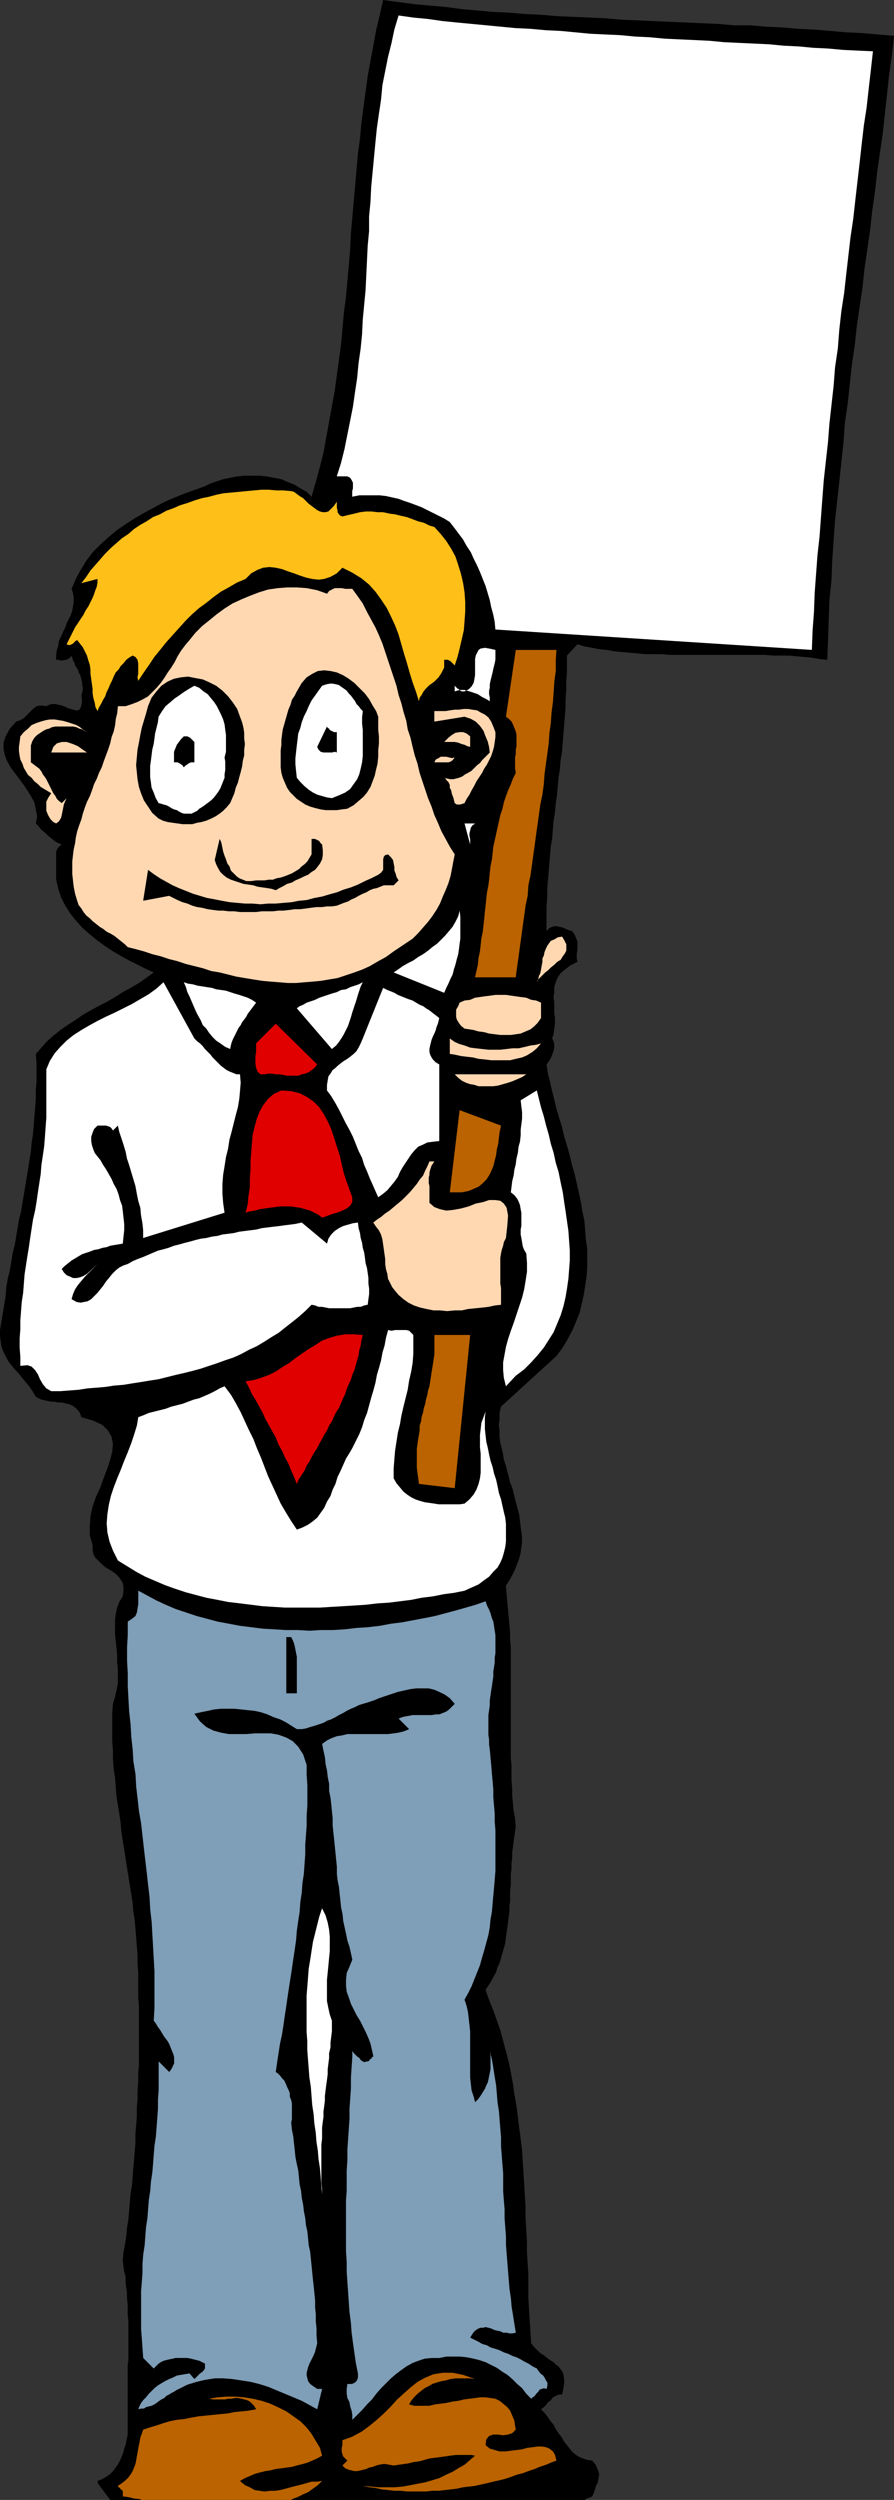 <?xml version="1.0" encoding="UTF-8" standalone="no"?>
<svg
   version="1.0"
   width="54.447mm"
   height="152.12mm"
   id="svg42"
   sodipodi:docname="Picketer.wmf"
   xmlns:inkscape="http://www.inkscape.org/namespaces/inkscape"
   xmlns:sodipodi="http://sodipodi.sourceforge.net/DTD/sodipodi-0.dtd"
   xmlns="http://www.w3.org/2000/svg"
   xmlns:svg="http://www.w3.org/2000/svg">
  <rect width="100%" height="100%" fill="#333333" stroke="none"/>
  <sodipodi:namedview
     id="namedview42"
     pagecolor="#ffffff"
     bordercolor="#000000"
     borderopacity="0.25"
     inkscape:showpageshadow="2"
     inkscape:pageopacity="0.0"
     inkscape:pagecheckerboard="0"
     inkscape:deskcolor="#d1d1d1"
     inkscape:document-units="mm" />
  <defs
     id="defs1">
    <pattern
       id="WMFhbasepattern"
       patternUnits="userSpaceOnUse"
       width="6"
       height="6"
       x="0"
       y="0" />
  </defs>
  <path
     style="fill:#000000;fill-opacity:1;fill-rule:evenodd;stroke:none"
     d="m 205.782,8.241 -0.485,4.525 -0.646,4.525 -0.485,4.525 -0.485,4.363 -0.485,4.525 -0.646,4.363 -0.646,4.525 -0.485,4.363 -0.646,4.525 -0.485,4.363 -0.646,4.525 -0.646,4.363 -0.485,4.525 -0.646,4.363 -0.646,4.363 -0.485,4.525 -0.646,4.363 -0.485,4.525 -0.485,4.525 -0.646,4.363 -0.323,4.525 -0.485,4.525 -0.485,4.525 -0.485,4.363 -0.485,4.525 -0.323,4.525 -0.323,4.686 -0.162,4.363 -0.485,4.686 -0.162,4.525 -0.162,4.686 -0.162,4.525 -1.777,-0.162 -1.777,-0.323 -1.777,-0.162 -1.777,-0.162 -1.777,-0.162 h -1.777 -1.777 l -1.938,-0.162 h -1.777 -1.777 -1.938 -1.777 -1.777 -1.938 -1.777 -1.938 -1.777 -1.938 -1.777 -1.777 l -1.777,-0.162 h -1.938 -1.777 l -1.777,-0.162 -1.777,-0.162 -1.777,-0.162 -1.777,-0.162 -1.777,-0.323 -1.777,-0.162 -1.615,-0.323 -1.777,-0.323 -1.615,-0.485 -2.423,2.585 v 1.939 2.101 l -0.162,1.939 v 2.101 l -0.162,1.939 v 2.101 l -0.162,1.939 -0.162,2.101 -0.162,1.939 -0.162,1.939 -0.162,2.101 -0.323,1.939 -0.162,2.101 -0.323,1.939 -0.162,1.939 -0.162,1.939 -0.323,2.101 -0.162,1.939 -0.323,1.939 -0.162,1.939 -0.162,2.101 -0.323,1.939 -0.162,1.939 -0.162,1.939 -0.162,1.939 -0.162,1.939 -0.162,1.939 v 1.939 l -0.162,1.939 v 1.939 1.939 1.939 l 0.646,-0.646 0.646,-0.323 0.808,-0.162 0.808,0.162 0.808,0.162 0.646,0.323 0.808,0.323 0.646,0.162 0.646,0.808 0.323,0.808 0.323,0.808 v 0.97 0.97 l -0.162,0.97 v 0.97 l 0.162,0.808 -1.615,0.808 -1.292,0.97 -0.969,0.808 -0.646,0.97 -0.485,1.131 -0.323,1.131 v 1.131 l -0.162,1.131 0.162,1.293 v 1.131 1.293 l 0.162,1.131 v 1.293 l -0.162,1.131 -0.162,1.293 -0.323,0.97 0.323,0.646 0.162,0.646 v 0.808 l -0.162,0.808 -0.323,0.808 -0.323,0.808 -0.485,0.808 -0.485,0.646 0.323,2.101 0.485,1.939 0.485,2.101 0.485,1.939 0.485,2.101 0.646,2.101 0.646,2.101 0.485,2.101 0.646,2.101 0.646,2.262 0.485,2.101 0.646,2.262 0.485,2.101 0.485,2.101 0.485,2.262 0.323,2.101 0.485,2.262 0.162,2.101 0.162,2.101 0.323,2.262 v 2.101 2.101 l -0.162,2.101 -0.323,2.101 -0.323,2.101 -0.485,2.101 -0.485,2.101 -0.808,1.939 -0.808,1.939 -1.131,2.101 -1.131,1.939 -1.454,1.939 -12.76,11.635 -0.323,1.454 v 1.454 l -0.162,1.293 0.162,1.293 v 1.454 l 0.162,1.293 0.323,1.293 0.323,1.293 0.162,1.293 0.485,1.454 0.323,1.293 0.323,1.131 0.323,1.454 0.485,1.131 0.323,1.293 0.323,1.293 0.323,1.293 0.323,1.131 0.323,1.293 0.162,1.293 0.162,1.293 0.162,1.293 0.162,1.131 v 1.293 l -0.162,1.293 -0.162,1.131 -0.323,1.293 -0.485,1.293 -0.485,1.293 -0.646,1.293 -0.646,1.131 -0.808,1.293 0.162,1.778 0.162,1.778 0.162,1.778 0.162,1.778 0.162,1.778 0.162,1.778 v 1.616 l 0.162,1.778 v 1.778 1.616 1.778 1.616 1.778 1.778 1.616 1.616 1.778 1.616 1.778 1.616 1.778 1.616 1.778 l 0.162,1.616 v 1.778 1.778 l 0.162,1.778 v 1.616 l 0.162,1.778 0.162,1.778 0.323,1.778 0.162,1.778 -0.162,1.293 -0.162,1.131 -0.162,1.131 -0.162,1.293 -0.162,1.131 v 1.293 l -0.162,1.293 v 1.293 l -0.162,1.131 v 1.293 1.293 l -0.162,1.131 v 1.293 1.293 l -0.162,1.131 v 1.293 l -0.162,1.131 -0.162,1.293 -0.162,1.293 -0.162,1.131 -0.162,1.131 -0.162,1.293 -0.323,1.131 -0.323,1.131 -0.323,1.131 -0.323,1.131 -0.485,0.97 -0.323,1.131 -0.646,1.131 -0.485,0.97 -0.646,0.97 -0.646,0.97 0.808,2.262 0.969,2.424 0.808,2.262 0.808,2.262 0.646,2.424 0.646,2.424 0.646,2.424 0.485,2.424 0.485,2.585 0.323,2.424 0.485,2.585 0.323,2.585 0.323,2.585 0.323,2.424 0.323,2.585 0.162,2.585 0.162,2.585 0.162,2.585 0.162,2.747 0.162,2.585 v 2.585 l 0.162,2.585 0.162,2.747 v 2.585 l 0.162,2.585 0.162,2.585 v 2.747 2.585 l 0.162,2.747 0.162,2.585 0.162,2.585 0.162,2.585 0.646,0.808 0.808,0.808 0.646,0.646 0.808,0.485 0.808,0.646 0.646,0.485 0.808,0.485 0.485,0.485 0.646,0.485 0.485,0.646 0.485,0.646 0.162,0.646 0.162,0.97 v 0.97 l -0.162,1.131 -0.323,1.454 h -0.808 l -0.646,0.323 -0.646,0.323 -0.485,0.646 -0.646,0.485 -0.485,0.646 -0.485,0.485 -0.646,0.485 0.808,0.808 0.646,0.808 0.646,0.97 0.808,0.97 0.485,0.97 0.646,0.97 0.646,0.808 0.646,1.131 0.646,0.808 0.646,0.808 0.646,0.808 0.808,0.646 0.808,0.485 0.808,0.323 0.969,0.323 1.131,0.162 0.808,0.97 0.485,1.131 0.323,0.97 -0.162,0.97 -0.162,0.97 -0.485,0.97 -0.323,1.131 -0.485,1.131 -1.615,0.646 v 0.162 h -1.454 -1.615 -1.615 -1.615 -1.615 -1.615 -1.615 -1.777 -1.615 -1.777 -1.615 -1.777 -1.615 -1.777 -1.777 -1.615 -1.938 -1.615 -1.938 -1.777 -1.615 -1.938 -1.615 -1.938 -1.777 -1.777 -1.938 -1.777 -1.777 -1.777 -1.938 -1.454 -1.615 -1.454 -1.615 -1.615 -1.777 -1.615 -1.777 -1.777 -1.777 -1.777 -1.938 -1.777 -1.938 -1.777 -1.938 -1.777 -1.938 -1.777 -1.777 -1.938 -1.777 -1.777 -1.777 -1.777 -1.615 -1.777 -1.615 -1.615 -1.615 -1.454 -1.454 0.485 0.323 0.162 0.162 -0.162 -0.323 -0.162 -0.485 -0.485 -0.162 l -0.323,-0.485 -0.485,-0.646 -0.485,-0.646 -0.485,-0.646 -0.485,-0.646 -0.485,-0.646 -0.162,-0.646 0.808,-0.323 0.646,-0.323 0.808,-0.485 0.646,-0.485 0.646,-0.646 0.485,-0.646 0.485,-0.646 0.485,-0.808 0.323,-0.646 0.323,-0.808 0.323,-0.808 0.162,-0.808 0.323,-0.808 0.162,-0.808 0.162,-0.808 0.162,-0.808 v -1.131 -1.131 -1.131 -1.293 -1.131 -1.131 -1.293 -1.293 -1.293 -1.131 -1.293 -1.293 -1.293 l 0.162,-1.293 v -1.293 -1.293 -1.293 -1.293 -1.293 -1.293 -1.293 l -0.162,-1.293 V 531.15 530.019 l -0.162,-1.454 v -1.293 l -0.162,-1.131 -0.162,-1.293 v -1.293 l -0.323,-1.131 -0.162,-1.131 -0.162,-1.293 0.162,-1.939 0.323,-1.778 0.323,-1.939 0.162,-1.939 0.323,-1.939 0.162,-1.939 0.162,-1.939 0.162,-1.939 0.323,-1.939 0.162,-1.939 0.162,-2.101 0.162,-1.939 0.162,-1.939 0.162,-1.939 v -2.101 l 0.162,-1.939 0.162,-1.939 v -2.101 l 0.162,-1.939 v -1.939 l 0.162,-1.939 v -2.101 l 0.162,-1.939 v -1.939 -1.939 -1.939 -1.939 -1.939 -1.939 -1.939 l -0.162,-1.778 v -1.939 -1.939 -2.101 l -0.162,-1.939 v -2.101 l -0.162,-1.939 -0.162,-2.101 -0.162,-1.939 -0.162,-1.939 -0.323,-2.101 -0.162,-1.939 -0.323,-2.101 -0.323,-1.939 -0.323,-2.101 -0.323,-1.939 -0.323,-2.101 -0.323,-2.101 -0.323,-1.939 -0.323,-2.101 -0.162,-1.939 -0.323,-2.262 -0.323,-1.939 -0.323,-2.101 -0.162,-2.101 -0.162,-2.101 -0.323,-2.101 -0.162,-2.101 v -2.101 l -0.162,-2.101 v -2.101 -2.262 -2.101 l 0.162,-2.101 0.485,-1.616 0.323,-1.454 0.323,-1.616 v -1.616 -1.616 l -0.162,-1.616 v -1.778 l -0.162,-1.616 -0.162,-1.616 -0.162,-1.454 v -1.616 -1.616 l 0.162,-1.454 0.323,-1.454 0.485,-1.293 0.808,-1.293 0.162,-1.293 v -0.97 l -0.162,-0.808 -0.485,-0.808 -0.485,-0.646 -0.646,-0.646 -0.646,-0.485 -0.808,-0.485 -0.808,-0.485 -0.646,-0.485 -0.646,-0.646 -0.646,-0.646 -0.646,-0.646 -0.323,-0.808 -0.162,-0.97 v -0.97 l -0.646,-2.262 v -2.101 l 0.162,-2.262 0.485,-2.262 0.808,-2.262 0.969,-2.101 0.808,-2.262 0.808,-2.101 0.646,-1.939 0.485,-1.939 0.162,-1.778 -0.323,-1.616 -0.808,-1.454 -1.292,-1.293 -2.1,-0.97 -2.746,-0.808 -0.323,-0.97 -0.485,-0.646 -0.485,-0.485 -0.646,-0.485 -0.646,-0.323 -0.646,-0.162 -0.646,-0.162 -0.808,-0.162 h -0.808 l -0.646,-0.162 H 11.791 L 10.984,322.213 10.338,322.051 9.53,321.89 8.884,321.566 8.238,321.243 7.592,320.112 6.946,319.142 6.299,318.334 5.492,317.365 4.846,316.557 4.2,315.749 3.392,314.941 2.746,314.133 2.1,313.325 1.615,312.517 1.131,311.548 0.646,310.578 0.323,309.609 0.162,308.477 0,307.346 v -1.454 l 0.323,-1.939 0.323,-1.939 0.323,-1.939 0.323,-1.939 0.162,-2.101 0.323,-1.939 0.485,-1.939 0.323,-1.939 0.323,-1.939 0.485,-1.939 0.323,-1.939 0.323,-1.939 0.323,-1.939 0.485,-1.939 0.323,-1.939 0.323,-1.939 0.323,-1.939 0.323,-1.939 0.323,-1.939 0.323,-2.101 0.323,-1.939 0.162,-1.939 0.323,-2.101 0.162,-1.939 0.162,-2.101 0.162,-1.939 0.162,-2.101 v -1.939 l 0.162,-2.101 v -2.101 -2.101 l -0.162,-2.101 1.292,-1.454 1.292,-1.454 1.454,-1.293 1.615,-1.293 1.615,-1.131 1.777,-1.131 1.615,-1.131 1.938,-1.131 1.777,-0.97 1.938,-0.97 1.938,-1.131 1.777,-1.131 1.777,-0.97 1.938,-1.131 1.615,-1.131 1.777,-1.293 -1.777,-0.808 -1.938,-0.97 -1.938,-0.97 -1.777,-0.97 -1.938,-1.131 -1.938,-1.293 -1.777,-1.293 -1.777,-1.454 -1.615,-1.454 -1.454,-1.616 -1.292,-1.616 -1.131,-1.778 -0.969,-1.939 -0.646,-1.939 -0.485,-2.101 v -2.262 -0.808 -0.808 -0.808 -0.808 -0.808 l 0.162,-0.646 0.485,-0.646 0.646,-0.485 -0.808,-0.323 -0.808,-0.485 -0.808,-0.646 -0.808,-0.646 -0.646,-0.646 -0.808,-0.646 -0.646,-0.808 -0.646,-0.646 0.323,-1.616 -0.323,-1.616 -0.323,-1.616 -0.808,-1.454 -0.808,-1.293 -0.969,-1.454 -0.969,-1.293 -0.969,-1.293 -0.969,-1.293 -0.808,-1.454 -0.485,-1.293 -0.323,-1.454 v -1.454 l 0.485,-1.454 0.969,-1.778 1.454,-1.616 0.969,-0.323 0.808,-0.485 0.646,-0.646 0.808,-0.808 0.646,-0.646 0.808,-0.646 0.969,-0.162 1.292,0.162 0.646,-0.323 0.646,-0.162 h 0.808 l 0.646,0.162 0.808,0.162 0.808,0.323 0.646,0.323 0.646,0.162 0.485,0.162 0.646,0.162 h 0.485 l 0.323,-0.162 0.323,-0.485 0.162,-0.646 0.162,-0.808 -0.162,-1.293 0.162,-0.646 0.162,-0.646 v -0.646 l -0.162,-0.646 v -0.485 l -0.162,-0.646 -0.162,-0.646 -0.162,-0.485 -0.323,-0.485 -0.162,-0.646 -0.323,-0.485 -0.323,-0.485 -0.162,-0.646 -0.323,-0.485 -0.162,-0.646 -0.162,-0.485 -0.162,0.323 -0.485,0.323 -0.485,0.323 h -0.323 l -0.646,0.162 h -0.485 l -0.485,-0.162 h -0.485 v -1.131 l 0.162,-1.131 0.323,-0.97 0.162,-1.131 0.485,-0.97 0.485,-1.131 0.485,-0.97 0.323,-0.97 0.485,-0.97 0.485,-0.97 0.323,-0.97 0.162,-0.97 0.162,-0.97 v -1.131 l -0.162,-0.97 -0.323,-0.97 0.969,-2.262 1.131,-2.101 1.292,-2.101 1.454,-1.939 1.777,-1.778 1.777,-1.616 1.938,-1.616 2.1,-1.454 2.261,-1.454 2.261,-1.293 2.1,-1.131 2.423,-1.293 2.261,-0.97 2.423,-0.97 2.261,-0.808 2.261,-0.808 1.292,-0.646 1.454,-0.485 1.454,-0.485 1.615,-0.323 1.615,-0.323 1.777,-0.162 h 1.615 1.777 l 1.615,0.162 1.615,0.323 1.777,0.323 1.454,0.646 1.615,0.646 1.292,0.808 1.454,0.808 1.131,1.131 0.969,-3.393 0.969,-3.555 0.808,-3.232 0.646,-3.555 0.646,-3.555 0.646,-3.555 0.646,-3.555 0.485,-3.555 0.485,-3.555 0.485,-3.555 0.323,-3.555 0.323,-3.717 0.485,-3.555 0.323,-3.717 0.323,-3.555 0.323,-3.717 0.162,-3.717 0.323,-3.555 0.323,-3.717 0.323,-3.555 0.323,-3.717 0.323,-3.717 0.485,-3.555 0.323,-3.555 0.485,-3.717 0.485,-3.555 0.485,-3.555 0.646,-3.555 0.646,-3.393 L 86.577,6.948 87.385,3.555 88.192,0 91.746,0.485 l 3.715,0.485 3.554,0.323 3.715,0.323 3.554,0.485 3.715,0.323 3.554,0.323 3.715,0.162 3.715,0.323 3.554,0.162 3.715,0.323 3.715,0.162 3.715,0.162 3.715,0.162 3.554,0.323 3.877,0.162 3.554,0.162 3.715,0.162 3.715,0.162 3.715,0.162 3.715,0.162 3.715,0.323 h 3.715 l 3.715,0.323 3.715,0.162 3.554,0.323 3.715,0.162 3.715,0.323 3.715,0.323 3.554,0.162 3.715,0.323 z"
     id="path1" />
  <path
     style="fill:#ffffff;fill-opacity:1;fill-rule:evenodd;stroke:none"
     d="m 200.936,11.796 -0.485,4.363 -0.485,4.201 -0.485,4.363 -0.646,4.201 -0.485,4.201 -0.485,4.363 -0.485,4.201 -0.485,4.201 -0.485,4.363 -0.646,4.363 -0.485,4.201 -0.485,4.201 -0.485,4.363 -0.646,4.201 -0.485,4.363 -0.323,4.201 -0.646,4.363 -0.323,4.201 -0.485,4.363 -0.485,4.363 -0.323,4.201 -0.485,4.363 -0.485,4.363 -0.323,4.201 -0.323,4.363 -0.323,4.363 -0.485,4.363 -0.323,4.363 -0.323,4.363 -0.162,4.363 -0.323,4.363 -0.162,4.363 -72.848,-4.686 -0.162,-1.778 -0.323,-1.616 -0.485,-1.778 -0.323,-1.616 -0.485,-1.616 -0.485,-1.616 -0.646,-1.616 -0.646,-1.616 -0.646,-1.454 -0.808,-1.616 -0.646,-1.454 -0.969,-1.454 -0.808,-1.454 -0.969,-1.293 -0.969,-1.293 -1.131,-1.454 -1.292,-0.808 -1.292,-0.646 -1.292,-0.646 -1.292,-0.646 -1.292,-0.646 -1.292,-0.485 -1.292,-0.485 -1.454,-0.485 -1.292,-0.485 -1.454,-0.323 -1.454,-0.323 -1.454,-0.162 h -1.454 -1.615 -1.615 l -1.615,0.323 v -0.646 -0.646 l 0.162,-0.646 v -0.646 -0.646 l -0.323,-0.646 -0.323,-0.485 -0.646,-0.323 h -2.423 l 0.969,-3.07 0.808,-3.232 0.646,-3.232 0.646,-3.232 0.646,-3.232 0.485,-3.393 0.485,-3.232 0.323,-3.393 0.485,-3.393 0.323,-3.232 0.162,-3.393 0.323,-3.393 0.323,-3.393 0.162,-3.393 0.162,-3.393 0.162,-3.393 0.323,-3.393 v -3.393 l 0.323,-3.393 0.162,-3.393 0.323,-3.393 0.323,-3.393 0.323,-3.393 0.323,-3.232 0.485,-3.393 0.485,-3.232 0.323,-3.393 0.646,-3.232 0.646,-3.232 0.808,-3.232 0.646,-3.07 0.969,-3.232 3.392,0.485 3.392,0.323 3.392,0.485 3.23,0.323 3.392,0.323 3.392,0.323 3.392,0.323 3.392,0.323 3.392,0.162 3.554,0.323 3.392,0.162 3.392,0.323 3.392,0.323 3.392,0.162 3.554,0.162 3.392,0.323 3.392,0.162 3.392,0.323 3.392,0.162 3.554,0.162 3.392,0.162 3.392,0.323 3.392,0.162 3.554,0.162 3.392,0.162 3.392,0.323 3.392,0.162 3.392,0.323 3.392,0.162 3.554,0.323 3.392,0.162 z"
     id="path2" />
  <path
     style="fill:#ffbf19;fill-opacity:1;fill-rule:evenodd;stroke:none"
     d="m 77.532,115.376 v 0.485 0.485 0.485 l 0.162,0.485 v 0.485 l 0.323,0.485 0.323,0.323 0.485,0.162 1.292,-0.323 1.454,-0.323 1.292,-0.323 1.292,-0.162 h 1.454 l 1.292,0.162 h 1.292 l 1.454,0.323 1.292,0.162 1.292,0.323 1.454,0.323 1.292,0.485 1.292,0.485 1.292,0.323 1.292,0.646 1.131,0.323 1.454,1.616 1.292,1.616 1.131,1.778 0.969,1.778 0.646,1.939 0.646,2.101 0.485,2.101 0.323,2.101 0.162,2.262 v 2.101 l -0.162,2.262 -0.162,2.101 -0.485,2.101 -0.485,2.101 -0.485,1.939 -0.646,1.939 -0.323,-0.323 -0.162,-0.162 -0.162,-0.162 -0.323,-0.323 -0.323,-0.162 -0.323,-0.162 h -0.323 -0.485 v 0.97 0.808 l -0.323,0.646 -0.323,0.646 -0.323,0.485 -0.323,0.485 -0.485,0.485 -0.485,0.485 -0.646,0.485 -0.485,0.323 -0.485,0.485 -0.485,0.485 -0.485,0.646 -0.323,0.646 -0.485,0.646 -0.162,0.808 -0.646,-2.101 -0.808,-2.262 -0.646,-2.101 -0.646,-2.262 -0.646,-2.101 -0.646,-2.262 -0.646,-2.262 -0.808,-2.101 -0.969,-2.101 -0.969,-1.939 -1.292,-1.939 -1.292,-1.778 -1.454,-1.616 -1.777,-1.454 -2.1,-1.293 -2.261,-1.131 -1.292,1.293 -1.454,0.808 -1.454,0.485 -1.292,0.162 -1.454,-0.162 -1.454,-0.323 -1.454,-0.485 -1.292,-0.485 -1.454,-0.485 -1.292,-0.485 -1.454,-0.323 -1.454,-0.162 -1.454,0.162 -1.292,0.485 -1.454,0.808 -1.292,1.293 -1.938,0.808 -1.938,1.131 -1.777,0.97 -1.777,1.293 -1.615,1.293 -1.777,1.293 -1.615,1.454 -1.454,1.454 -1.454,1.616 -1.454,1.616 -1.454,1.616 -1.292,1.616 -1.454,1.778 -1.292,1.939 -1.131,1.616 -1.292,1.939 -0.162,-0.808 0.162,-0.808 v -0.808 -0.97 -0.646 l -0.162,-0.808 -0.485,-0.646 -0.646,-0.323 -0.808,0.485 -0.646,0.485 -0.646,0.808 -0.646,0.646 -0.485,0.808 -0.646,0.646 -0.485,0.97 -0.323,0.808 -0.485,0.97 -0.323,0.808 -0.485,0.97 -0.323,0.97 -0.485,0.808 -0.485,0.97 -0.485,0.808 -0.323,0.808 -0.485,-0.97 -0.162,-0.97 -0.323,-1.131 -0.162,-1.131 v -0.97 l -0.162,-1.131 -0.162,-1.131 -0.162,-1.131 v -0.97 l -0.162,-1.131 -0.323,-0.97 -0.323,-1.131 -0.485,-0.97 -0.485,-0.97 -0.646,-0.808 -0.646,-0.808 -0.323,0.162 -0.162,0.162 -0.323,0.323 -0.162,0.162 -0.323,0.162 -0.323,0.162 h -0.323 l -0.485,-0.162 0.485,-0.97 0.485,-0.97 0.485,-0.97 0.485,-0.97 0.646,-0.97 0.646,-0.97 0.646,-0.97 0.485,-0.97 0.646,-0.97 0.485,-0.97 0.485,-0.97 0.323,-0.808 0.323,-0.97 0.323,-0.808 0.162,-0.97 v -0.808 l -3.715,0.97 1.131,-1.454 0.969,-1.454 1.131,-1.293 1.131,-1.293 1.131,-1.293 1.292,-1.293 1.292,-1.131 1.292,-1.131 1.454,-0.97 1.292,-1.131 1.454,-0.97 1.454,-0.808 1.454,-0.97 1.615,-0.646 1.454,-0.808 1.777,-0.646 1.454,-0.646 1.615,-0.485 1.777,-0.646 1.615,-0.485 1.615,-0.323 1.777,-0.485 1.615,-0.323 1.777,-0.162 1.777,-0.162 1.615,-0.162 1.777,-0.162 1.777,-0.162 h 1.615 l 1.777,0.162 h 1.615 l 1.777,0.162 0.646,0.162 0.646,0.485 0.646,0.485 0.808,0.485 0.646,0.646 0.646,0.646 0.646,0.485 0.646,0.485 0.646,0.485 0.646,0.323 0.646,0.162 h 0.646 l 0.646,-0.162 0.646,-0.646 0.646,-0.646 z"
     id="path3" />
  <path
     style="fill:#ffd8b2;fill-opacity:1;fill-rule:evenodd;stroke:none"
     d="m 81.085,135.413 1.292,1.778 1.131,1.616 0.969,1.939 0.969,1.778 0.969,1.778 0.808,1.778 0.808,1.939 0.646,1.939 0.646,1.939 0.646,1.939 0.646,1.939 0.646,1.939 0.485,2.101 0.646,1.939 0.485,1.939 0.646,2.101 0.323,1.939 0.646,1.939 0.485,2.101 0.485,1.939 0.646,1.939 0.485,2.101 0.646,1.939 0.646,1.939 0.646,1.939 0.808,1.939 0.646,1.939 0.808,1.778 0.808,1.939 0.969,1.778 0.969,1.778 1.131,1.778 -0.323,1.616 -0.323,1.778 -0.323,1.616 -0.485,1.616 -0.646,1.616 -0.646,1.454 -0.646,1.616 -0.808,1.454 -0.969,1.454 -0.969,1.293 -1.131,1.293 -1.131,1.293 -1.292,1.293 -1.454,0.97 -1.454,0.97 -1.454,0.97 -1.777,1.293 -1.777,0.97 -1.938,1.131 -1.777,0.808 -1.777,0.646 -1.938,0.646 -1.938,0.646 -1.938,0.323 -1.938,0.323 -1.777,0.162 -1.938,0.162 -1.938,0.162 h -1.938 l -1.938,-0.162 -2.1,-0.162 -1.777,-0.162 -2.1,-0.323 -1.938,-0.323 -1.938,-0.323 -1.938,-0.485 -1.938,-0.485 -1.938,-0.323 -1.938,-0.646 -1.938,-0.485 -1.938,-0.485 -1.938,-0.646 -1.938,-0.485 -1.938,-0.646 -1.938,-0.485 -1.938,-0.646 -1.777,-0.485 -1.938,-0.485 -0.646,-0.646 -0.808,-0.646 -0.808,-0.646 -0.808,-0.646 -0.808,-0.485 -0.969,-0.485 -0.808,-0.646 -0.808,-0.485 -0.808,-0.646 -0.808,-0.646 -0.646,-0.646 -0.808,-0.646 -0.646,-0.808 -0.485,-0.808 -0.646,-0.808 -0.323,-0.97 -0.485,-1.616 -0.323,-1.616 -0.162,-1.454 -0.162,-1.454 v -1.454 -1.454 l 0.162,-1.454 0.162,-1.293 0.323,-1.454 0.162,-1.293 0.323,-1.454 0.485,-1.454 0.485,-1.293 0.323,-1.293 0.485,-1.454 0.485,-1.293 0.646,-1.293 0.485,-1.293 0.485,-1.454 0.646,-1.293 0.485,-1.293 0.646,-1.293 0.485,-1.454 0.485,-1.293 0.485,-1.293 0.485,-1.454 0.323,-1.454 0.485,-1.293 0.323,-1.454 0.162,-1.454 0.323,-1.293 0.162,-1.616 h 1.777 l 1.454,-0.485 1.292,-0.485 1.292,-0.646 1.131,-0.646 0.969,-0.97 0.969,-0.97 0.969,-1.131 0.808,-1.131 0.808,-1.293 0.808,-1.131 0.808,-1.293 0.646,-1.293 0.808,-1.293 0.969,-1.293 0.969,-1.131 1.292,-1.616 1.615,-1.616 1.615,-1.293 1.777,-1.454 1.777,-1.293 1.777,-1.131 2.1,-0.97 1.938,-0.808 2.1,-0.808 2.1,-0.646 2.261,-0.323 2.1,-0.162 h 2.261 l 2.261,0.162 2.423,0.485 2.261,0.808 0.485,-0.646 0.646,-0.323 0.646,-0.323 h 0.808 0.808 l 0.808,0.162 h 0.969 z"
     id="path4" />
  <path
     style="fill:#ffffff;fill-opacity:1;fill-rule:evenodd;stroke:none"
     d="m 114.036,149.472 v 0.808 0.808 0.646 l -0.162,0.808 -0.162,0.646 -0.162,0.646 -0.162,0.808 -0.162,0.646 -0.162,0.646 -0.162,0.646 -0.162,0.808 v 0.808 l -0.162,0.646 v 0.808 l 0.162,0.808 v 0.808 l -0.808,-0.485 -0.969,-0.485 -0.969,-0.646 -0.969,-0.323 -0.969,-0.323 -1.131,-0.323 h -1.131 l -1.131,0.323 v -1.293 l 0.162,0.162 0.323,0.323 0.162,0.162 0.323,0.162 0.323,0.323 0.323,0.162 h 0.323 0.323 l 0.969,-0.485 0.646,-0.646 0.485,-0.808 0.162,-0.808 0.162,-0.97 v -0.808 -1.131 -0.808 -0.97 l 0.162,-0.808 0.323,-0.646 0.323,-0.646 0.485,-0.323 0.969,-0.162 0.969,0.162 z"
     id="path5" />
  <path
     style="fill:#ba6300;fill-opacity:1;fill-rule:evenodd;stroke:none"
     d="m 128.089,149.472 -0.162,2.424 v 2.424 l -0.323,2.424 -0.162,2.424 -0.162,2.262 -0.323,2.424 -0.162,2.424 -0.323,2.262 -0.162,2.424 -0.323,2.424 -0.323,2.262 -0.323,2.424 -0.162,2.262 -0.323,2.424 -0.485,2.262 -0.323,2.424 -0.323,2.262 -0.323,2.262 -0.323,2.424 -0.323,2.262 -0.323,2.424 -0.323,2.262 -0.485,2.262 -0.162,2.424 -0.485,2.262 -0.323,2.424 -0.323,2.262 -0.323,2.424 -0.323,2.262 -0.323,2.424 -0.323,2.262 -0.323,2.424 h -9.368 l 0.323,-1.454 0.323,-1.454 0.162,-1.616 0.323,-1.454 0.162,-1.454 0.162,-1.454 0.323,-1.616 0.162,-1.454 0.162,-1.454 0.162,-1.616 0.162,-1.454 0.162,-1.616 0.162,-1.454 0.323,-1.616 0.162,-1.293 0.162,-1.616 0.162,-1.454 0.323,-1.616 0.162,-1.454 0.162,-1.454 0.323,-1.454 0.323,-1.454 0.323,-1.454 0.323,-1.454 0.323,-1.454 0.485,-1.454 0.323,-1.454 0.485,-1.454 0.485,-1.293 0.646,-1.454 0.485,-1.293 0.646,-1.293 -0.162,-0.97 v -0.808 -0.808 -0.97 l 0.162,-0.808 v -0.97 l 0.162,-0.808 v -0.97 -0.808 -0.808 l -0.162,-0.808 -0.323,-0.808 -0.323,-0.808 -0.323,-0.646 -0.646,-0.646 -0.646,-0.485 2.261,-15.351 z"
     id="path6" />
  <path
     style="fill:#000000;fill-opacity:1;fill-rule:evenodd;stroke:none"
     d="m 87.062,164.823 v 1.454 1.616 l 0.162,1.454 v 1.616 l -0.162,1.616 v 1.454 l -0.162,1.616 -0.323,1.293 -0.323,1.454 -0.485,1.293 -0.485,1.293 -0.808,1.293 -0.808,0.97 -1.131,0.97 -1.131,0.97 -1.454,0.808 -1.292,0.162 -1.131,0.162 h -1.292 -1.292 l -1.131,-0.162 -1.292,-0.323 -1.131,-0.323 -1.131,-0.485 -0.969,-0.646 -0.969,-0.646 -0.808,-0.808 -0.808,-0.808 -0.646,-0.97 -0.485,-1.131 -0.485,-1.131 -0.323,-1.131 -0.162,-1.293 v -1.293 -1.293 -1.293 l 0.162,-1.293 v -1.131 l 0.162,-1.293 0.162,-1.131 0.323,-1.131 0.323,-1.131 0.323,-1.131 0.323,-1.131 0.485,-1.131 0.323,-1.131 0.646,-0.97 0.485,-0.97 1.131,-1.939 1.131,-1.293 1.292,-0.808 1.292,-0.646 1.454,-0.162 1.454,0.162 1.454,0.323 1.454,0.646 1.292,0.808 1.292,0.97 1.292,1.293 1.131,1.131 0.969,1.293 0.808,1.454 0.808,1.293 z"
     id="path7" />
  <path
     style="fill:#000000;fill-opacity:1;fill-rule:evenodd;stroke:none"
     d="m 55.241,164.823 0.485,1.293 0.323,1.293 0.162,1.131 v 1.293 l 0.162,1.293 -0.162,1.293 v 1.293 l -0.323,1.293 -0.162,1.293 -0.323,1.293 -0.323,1.131 -0.323,1.293 -0.485,1.131 -0.323,1.293 -0.485,1.131 -0.485,1.131 -0.808,0.97 -0.808,0.808 -0.808,0.646 -0.969,0.646 -0.969,0.485 -1.131,0.485 -1.131,0.323 -0.969,0.162 -1.131,0.323 h -1.131 -1.131 l -1.131,-0.162 -1.131,-0.162 -1.131,-0.162 -1.131,-0.323 -0.969,-0.485 -1.454,-1.293 -0.969,-1.454 -0.969,-1.454 -0.646,-1.616 -0.485,-1.454 -0.323,-1.778 -0.162,-1.616 -0.162,-1.616 0.162,-1.778 0.162,-1.778 0.323,-1.616 0.323,-1.778 0.323,-1.616 0.485,-1.616 0.485,-1.616 0.485,-1.778 0.808,-1.939 1.131,-1.454 1.131,-1.293 1.454,-0.97 1.454,-0.646 1.615,-0.323 1.615,-0.162 1.615,0.323 1.777,0.323 1.454,0.646 1.615,0.808 1.454,1.131 1.292,1.293 1.131,1.454 0.969,1.454 z"
     id="path8" />
  <path
     style="fill:#ffffff;fill-opacity:1;fill-rule:evenodd;stroke:none"
     d="m 51.688,174.195 0.162,0.97 v 0.97 0.97 l -0.162,0.97 v 0.808 l -0.323,0.808 -0.323,0.808 -0.323,0.808 -0.485,0.808 -0.485,0.646 -0.485,0.646 -0.646,0.646 -0.646,0.485 -0.646,0.485 -0.646,0.485 -0.808,0.485 -0.485,0.485 -0.646,0.323 -0.646,0.323 h -0.485 -0.646 -0.646 l -0.485,-0.162 -0.646,-0.323 -0.485,-0.323 -0.646,-0.162 -0.646,-0.323 -0.485,-0.323 -0.646,-0.323 -0.646,-0.162 -0.485,-0.162 -0.646,-0.162 -0.646,-1.131 -0.485,-1.293 -0.485,-1.131 -0.162,-1.293 -0.162,-1.131 v -1.293 -1.293 l 0.162,-1.131 0.162,-1.293 0.162,-1.293 0.323,-1.293 0.162,-1.131 0.162,-1.293 0.323,-1.293 0.323,-1.293 0.162,-1.293 0.808,-1.293 0.808,-1.131 0.969,-0.808 1.131,-0.97 0.969,-0.646 1.131,-0.808 1.292,-0.808 1.131,-0.646 1.131,0.485 0.969,0.808 0.969,0.646 0.646,0.808 0.808,0.97 0.646,0.97 0.485,0.97 0.485,0.97 0.485,1.131 0.323,1.131 0.162,1.293 0.162,1.131 v 1.293 1.293 1.293 z"
     id="path9" />
  <path
     style="fill:#ffffff;fill-opacity:1;fill-rule:evenodd;stroke:none"
     d="m 83.508,163.53 -0.162,1.454 v 1.454 l 0.162,1.454 v 1.454 1.616 1.454 1.454 l -0.162,1.454 -0.323,1.454 -0.323,1.293 -0.485,1.131 -0.808,1.131 -0.808,1.131 -1.131,0.808 -1.454,0.646 -1.615,0.646 -1.131,-0.162 -1.131,-0.323 -1.131,-0.323 -0.969,-0.485 -0.969,-0.646 -0.969,-0.808 -0.969,-0.97 -0.808,-0.97 -0.162,-1.454 -0.162,-1.616 v -1.454 l 0.162,-1.454 0.162,-1.454 0.162,-1.293 0.162,-1.454 0.485,-1.293 0.323,-1.293 0.485,-1.293 0.646,-1.293 0.485,-1.131 0.646,-1.293 0.808,-1.131 0.808,-1.131 0.808,-1.131 0.969,-0.323 0.808,-0.162 H 76.563 l 0.808,0.162 0.646,0.162 0.646,0.485 0.485,0.323 0.646,0.485 0.485,0.646 0.485,0.485 0.485,0.646 0.485,0.646 0.323,0.646 0.485,0.485 0.485,0.646 z"
     id="path10" />
  <path
     style="fill:#ffd8b2;fill-opacity:1;fill-rule:evenodd;stroke:none"
     d="m 114.036,168.378 v 1.131 l -0.162,1.131 -0.162,1.131 -0.323,1.131 -0.323,0.97 -0.485,0.97 -0.485,0.97 -0.646,0.97 -0.485,0.97 -0.646,0.97 -0.646,0.97 -0.485,0.97 -0.646,1.131 -0.485,0.97 -0.646,0.97 -0.485,0.97 -0.969,0.323 h -0.808 l -0.485,-0.323 -0.162,-0.646 -0.162,-0.646 -0.323,-0.808 -0.162,-0.808 -0.323,-0.646 v -0.323 -0.323 l -0.162,-0.323 -0.162,-0.323 -0.162,-0.162 -0.323,-0.323 -0.162,-0.323 -0.323,-0.162 0.646,0.162 0.808,0.162 h 0.646 l 0.646,-0.162 0.646,-0.162 0.808,-0.323 0.646,-0.485 0.646,-0.323 0.808,-0.485 0.646,-0.646 0.646,-0.646 0.646,-0.485 0.485,-0.646 0.646,-0.646 0.646,-0.646 0.485,-0.485 -0.162,-1.293 -0.323,-1.293 -0.485,-1.131 -0.485,-1.293 -0.808,-1.131 -0.969,-0.97 -1.131,-0.646 -1.454,-0.485 -6.946,1.131 v -2.424 h 0.808 0.808 0.969 l 0.969,-0.162 1.131,-0.162 h 0.969 l 1.131,-0.162 h 0.969 l 0.969,0.162 1.131,0.162 0.808,0.485 0.969,0.485 0.808,0.646 0.646,0.97 0.485,1.131 z"
     id="path11" />
  <path
     style="fill:#ffd8b2;fill-opacity:1;fill-rule:evenodd;stroke:none"
     d="m 20.029,168.378 -0.646,-0.323 -0.485,-0.323 -0.646,-0.162 -0.646,-0.323 -0.808,-0.162 h -0.646 -0.646 -0.646 -0.808 -0.646 -0.646 l -0.808,0.162 -0.646,0.323 -0.646,0.162 -0.646,0.323 -0.485,0.323 -0.969,0.646 -0.646,0.646 -0.485,0.808 -0.323,0.97 v 0.97 0.97 0.97 0.97 l 0.646,0.485 0.646,0.485 0.646,0.485 0.485,0.646 0.323,0.646 0.485,0.646 0.323,0.485 0.323,0.646 0.323,0.646 0.323,0.646 0.323,0.646 0.323,0.646 0.485,0.646 0.323,0.646 0.485,0.485 0.646,0.485 1.131,-1.131 -0.323,0.646 -0.323,0.808 -0.162,0.808 -0.162,0.808 -0.162,0.808 -0.162,0.646 -0.485,0.808 -0.646,0.485 -0.646,-0.323 -0.646,-0.646 -0.485,-0.808 -0.485,-1.131 v -0.97 -1.131 l 0.485,-0.97 0.646,-0.97 -0.808,-0.485 -0.808,-0.485 L 9.368,180.982 8.722,180.336 7.915,179.689 7.269,178.881 6.461,178.235 5.976,177.427 5.492,176.619 5.169,175.65 4.684,174.68 4.523,173.872 4.361,172.741 v -0.97 l 0.162,-1.131 0.162,-1.293 0.808,-0.97 0.969,-0.808 0.808,-0.808 1.131,-0.485 0.969,-0.323 1.131,-0.323 0.969,-0.162 h 1.131 l 0.969,0.162 0.969,0.162 1.131,0.323 0.969,0.323 0.969,0.323 0.808,0.485 0.808,0.646 z"
     id="path12" />
  <path
     style="fill:#000000;fill-opacity:1;fill-rule:evenodd;stroke:none"
     d="m 77.532,168.378 v 4.686 l -0.485,-0.162 -0.646,0.162 h -0.646 -0.808 -0.485 l -0.646,-0.162 -0.485,-0.485 -0.323,-0.646 2.261,-4.686 0.162,0.323 0.323,0.162 0.162,0.323 0.323,0.162 0.323,0.162 0.323,0.162 h 0.323 z"
     id="path13" />
  <path
     style="fill:#ffd8b2;fill-opacity:1;fill-rule:evenodd;stroke:none"
     d="m 108.221,169.347 v 2.424 l -0.646,-0.162 -0.646,-0.323 -0.646,-0.162 -0.808,-0.323 -0.808,-0.162 h -0.646 -0.808 -0.969 l 0.485,-0.485 0.485,-0.485 0.808,-0.646 0.808,-0.485 0.969,-0.162 h 0.808 l 0.808,0.323 z"
     id="path14" />
  <path
     style="fill:#000000;fill-opacity:1;fill-rule:evenodd;stroke:none"
     d="m 44.742,170.64 v 4.686 H 44.419 43.935 l -0.323,0.162 -0.323,0.162 -0.162,0.162 -0.323,0.162 -0.323,0.323 -0.162,0.162 -0.162,-0.162 -0.162,-0.323 -0.323,-0.162 -0.162,-0.162 -0.323,-0.162 -0.323,-0.162 h -0.485 -0.323 v -0.808 -0.808 -0.808 l 0.323,-0.808 0.323,-0.808 0.485,-0.646 0.485,-0.646 0.646,-0.646 h 0.485 0.323 l 0.323,0.162 0.323,0.162 0.323,0.323 0.162,0.162 0.323,0.323 z"
     id="path15" />
  <path
     style="fill:#ffd8b2;fill-opacity:1;fill-rule:evenodd;stroke:none"
     d="m 20.029,173.064 h -8.238 l 0.485,-1.293 0.808,-0.808 1.131,-0.323 h 1.131 l 1.454,0.485 1.131,0.485 1.131,0.808 z"
     id="path16" />
  <path
     style="fill:#ffd8b2;fill-opacity:1;fill-rule:evenodd;stroke:none"
     d="m 104.668,174.195 -0.485,0.646 -0.485,0.323 -0.485,0.162 h -0.646 -0.646 -0.808 -0.646 -0.485 l 0.323,-0.646 0.646,-0.323 0.485,-0.323 h 0.646 0.646 l 0.646,0.162 0.646,0.162 z"
     id="path17" />
  <path
     style="fill:#ffffff;fill-opacity:1;fill-rule:evenodd;stroke:none"
     d="m 109.352,189.385 -0.646,0.485 -0.323,0.485 -0.162,0.646 -0.162,0.646 v 0.646 l 0.162,0.646 v 0.646 0.646 l -1.292,-4.848 z"
     id="path18" />
  <path
     style="fill:#000000;fill-opacity:1;fill-rule:evenodd;stroke:none"
     d="m 58.956,202.474 h 0.969 0.969 l 0.969,-0.162 h 0.969 l 0.808,-0.323 0.969,-0.162 0.969,-0.323 0.808,-0.323 0.808,-0.323 0.808,-0.485 0.808,-0.485 0.646,-0.646 0.646,-0.485 0.646,-0.646 0.485,-0.808 0.485,-0.808 v -3.555 h 0.485 0.323 l 0.323,0.162 0.323,0.162 0.323,0.162 0.162,0.323 0.162,0.162 0.323,0.323 0.162,1.293 v 1.131 l -0.162,0.97 -0.485,0.97 -0.485,0.646 -0.646,0.808 -0.808,0.485 -0.808,0.646 -0.808,0.323 -0.969,0.485 -1.131,0.485 -0.808,0.485 -1.131,0.323 -0.808,0.485 -0.969,0.485 -0.808,0.485 -0.969,-0.323 -0.969,-0.162 -1.131,-0.162 -1.131,-0.162 -0.969,-0.323 -1.131,-0.162 -1.131,-0.162 -0.969,-0.323 -0.969,-0.323 -0.969,-0.323 -0.969,-0.485 -0.808,-0.646 -0.646,-0.646 -0.485,-0.808 -0.485,-0.97 -0.323,-0.97 1.131,-4.848 0.323,0.646 0.162,0.646 0.162,0.808 0.162,0.808 0.323,0.97 0.323,0.808 0.323,0.97 0.485,0.646 0.323,0.97 0.646,0.646 0.646,0.646 0.646,0.485 0.808,0.323 0.808,0.323 h 1.131 z"
     id="path19" />
  <path
     style="fill:#000000;fill-opacity:1;fill-rule:evenodd;stroke:none"
     d="m 91.746,202.474 -1.131,1.131 h -0.808 -0.646 -0.808 l -0.808,0.323 -0.808,0.323 -0.808,0.162 -0.808,0.323 -0.808,0.485 -0.808,0.323 -0.969,0.485 -0.808,0.485 -0.808,0.323 -0.808,0.485 -0.969,0.323 -0.808,0.323 -0.808,0.323 -1.131,0.162 h -1.131 l -1.131,0.162 h -1.292 l -1.292,0.162 -1.131,0.162 -1.292,0.162 h -1.292 l -1.131,0.162 -1.454,0.162 h -1.131 l -1.292,0.162 h -1.292 -1.292 l -1.292,0.162 H 57.664 56.372 55.241 l -1.292,-0.162 h -1.292 l -1.292,-0.162 h -1.131 l -1.292,-0.162 -1.131,-0.162 -1.292,-0.323 -1.131,-0.162 -1.131,-0.323 -1.131,-0.485 -1.131,-0.323 -1.131,-0.485 -0.969,-0.485 -0.969,-0.485 -5.976,1.131 1.131,-7.11 1.292,0.97 1.454,0.97 1.454,0.808 1.454,0.808 1.454,0.646 1.615,0.646 1.615,0.646 1.615,0.485 1.615,0.485 1.777,0.323 1.615,0.323 1.777,0.323 1.777,0.162 1.777,0.162 h 1.777 l 1.777,0.162 1.777,-0.162 h 1.777 l 1.777,-0.162 1.938,-0.162 1.615,-0.323 1.777,-0.162 1.777,-0.485 1.777,-0.323 1.615,-0.485 1.777,-0.485 1.615,-0.646 1.615,-0.485 1.615,-0.646 1.615,-0.808 1.454,-0.646 1.615,-0.808 0.646,-0.485 0.485,-0.646 v -0.808 -0.808 -0.808 l 0.162,-0.646 0.323,-0.323 0.646,-0.162 0.646,0.646 0.485,0.646 0.162,0.808 0.162,0.808 v 0.808 l 0.323,0.808 0.162,0.646 z"
     id="path20" />
  <path
     style="fill:#ffffff;fill-opacity:1;fill-rule:evenodd;stroke:none"
     d="m 102.245,228.328 -11.63,-4.686 0.969,-0.646 1.131,-0.808 1.131,-0.646 1.292,-0.646 1.131,-0.808 1.131,-0.646 1.131,-0.808 0.969,-0.808 1.131,-0.808 0.969,-0.97 0.808,-0.808 0.969,-1.131 0.808,-0.97 0.646,-1.131 0.646,-1.293 0.323,-1.293 0.162,1.454 v 1.293 1.131 1.293 1.293 l -0.162,1.131 -0.162,1.293 -0.162,1.131 -0.323,1.131 -0.323,1.293 -0.323,0.97 -0.323,1.293 -0.485,0.97 -0.485,1.131 -0.485,0.97 z"
     id="path21" />
  <path
     style="fill:#ffd8b2;fill-opacity:1;fill-rule:evenodd;stroke:none"
     d="m 123.566,225.904 0.323,-0.646 0.162,-0.808 0.323,-0.646 0.162,-0.808 0.162,-0.97 0.162,-0.808 v -0.808 l 0.323,-0.646 0.162,-0.808 0.323,-0.808 0.323,-0.646 0.323,-0.485 0.485,-0.646 0.808,-0.323 0.808,-0.485 0.969,-0.162 0.485,0.808 0.485,0.97 v 0.646 0.808 l -0.323,0.646 -0.485,0.646 -0.485,0.808 -0.808,0.485 -0.646,0.646 -0.808,0.646 -0.646,0.646 -0.646,0.485 -0.646,0.646 -0.646,0.646 -0.485,0.485 z"
     id="path22" />
  <path
     style="fill:#ffffff;fill-opacity:1;fill-rule:evenodd;stroke:none"
     d="m 44.742,238.832 0.646,0.646 0.646,0.485 0.646,0.646 0.485,0.646 0.646,0.646 0.646,0.646 0.485,0.646 0.646,0.646 0.646,0.646 0.646,0.646 0.646,0.485 0.646,0.485 0.646,0.323 0.808,0.323 0.808,0.323 h 0.808 l 0.162,1.939 -0.162,1.939 -0.162,1.778 -0.323,1.939 -0.485,1.778 -0.485,1.939 -0.485,1.939 -0.485,1.778 -0.323,2.101 -0.485,1.939 -0.323,2.101 -0.323,1.939 -0.162,2.101 v 2.262 l 0.162,2.101 0.323,2.262 -18.737,5.817 v -1.778 l -0.162,-1.616 -0.323,-1.778 -0.162,-1.778 -0.485,-1.616 -0.323,-1.616 -0.323,-1.778 -0.485,-1.616 -0.485,-1.616 -0.485,-1.616 -0.485,-1.454 -0.323,-1.616 -0.485,-1.616 -0.485,-1.454 -0.485,-1.454 -0.323,-1.454 -1.131,1.131 -0.323,-0.485 -0.323,-0.323 -0.485,-0.162 -0.485,-0.162 H 23.906 23.421 22.775 22.452 l -0.808,0.808 -0.323,0.808 -0.323,0.97 v 0.97 l 0.162,0.97 0.323,0.97 0.323,0.808 0.646,0.808 0.646,0.808 0.646,1.131 0.646,0.97 0.646,1.131 0.646,1.131 0.485,1.131 0.646,1.131 0.485,1.293 0.323,1.293 0.485,1.293 0.162,1.293 0.162,1.454 0.162,1.454 v 1.454 l -0.162,1.454 -0.162,1.616 -0.969,0.162 -0.969,0.162 -0.969,0.162 -0.808,0.323 -0.969,0.162 -0.969,0.323 -0.969,0.162 -0.808,0.323 -0.969,0.323 -0.969,0.323 -0.808,0.485 -0.808,0.485 -0.808,0.485 -0.808,0.646 -0.808,0.646 -0.646,0.646 0.485,0.808 0.646,0.646 0.808,0.323 0.646,0.323 h 0.808 l 0.808,-0.162 0.808,-0.323 0.808,-0.485 2.423,-2.262 -0.969,0.97 -0.969,0.97 -0.969,0.97 -0.808,0.97 -0.808,0.97 -0.646,0.97 -0.485,1.131 -0.323,1.131 1.131,0.646 0.969,0.162 0.808,-0.162 0.808,-0.162 0.808,-0.485 0.646,-0.646 0.808,-0.808 0.646,-0.808 0.646,-0.808 0.646,-0.97 0.808,-0.97 0.646,-0.808 0.808,-0.808 0.808,-0.646 0.969,-0.485 0.969,-0.323 1.131,-0.646 1.131,-0.485 1.292,-0.485 1.131,-0.485 1.131,-0.485 1.131,-0.485 1.292,-0.323 1.131,-0.323 1.292,-0.485 1.292,-0.323 1.131,-0.323 1.292,-0.323 1.131,-0.323 1.292,-0.323 1.292,-0.162 1.292,-0.323 1.292,-0.162 1.131,-0.323 1.292,-0.162 1.292,-0.162 1.292,-0.323 1.292,-0.162 1.292,-0.162 1.292,-0.162 1.292,-0.323 1.292,-0.162 1.292,-0.162 1.454,-0.162 1.131,-0.162 1.292,-0.162 1.292,-0.162 1.454,-0.323 5.815,4.848 0.323,-1.131 0.646,-0.97 0.808,-0.808 0.969,-0.646 0.969,-0.485 1.131,-0.323 1.131,-0.323 1.131,-0.162 0.162,1.293 0.323,1.131 0.162,1.131 0.323,1.131 0.162,1.131 0.323,1.131 0.162,1.131 0.162,1.293 0.323,1.131 0.162,1.131 0.162,1.131 v 1.293 l 0.162,1.131 v 1.293 l -0.162,1.131 -0.162,1.293 -0.808,0.162 -0.808,0.323 h -0.808 l -0.808,0.162 -0.808,0.162 H 79.793 78.985 78.178 77.37 76.563 75.755 l -0.808,-0.162 -0.808,-0.162 H 73.332 l -0.808,-0.323 -0.808,-0.162 -1.454,1.454 -1.454,1.293 -1.615,1.293 -1.454,1.131 -1.615,1.293 -1.615,0.97 -1.777,1.131 -1.615,0.97 -1.777,0.808 -1.777,0.97 -1.777,0.808 -1.938,0.646 -1.777,0.646 -1.938,0.646 -1.938,0.646 -1.777,0.485 -1.938,0.485 -2.1,0.485 -1.938,0.485 -1.938,0.485 -2.1,0.323 -1.938,0.323 -2.1,0.323 -1.938,0.323 -2.1,0.162 -2.1,0.323 -1.938,0.162 -2.1,0.162 -2.1,0.323 -2.1,0.162 -2.1,0.162 h -2.1 l -1.131,-0.646 -0.808,-0.97 -0.646,-1.131 -0.485,-1.131 -0.646,-0.97 -0.808,-0.808 -0.969,-0.323 -1.615,0.162 v -2.101 l -0.162,-2.101 v -2.101 l 0.162,-2.101 v -2.101 l 0.162,-2.101 0.162,-2.101 0.323,-2.101 0.162,-2.101 0.162,-2.101 0.323,-2.101 0.323,-2.101 0.323,-1.939 0.323,-2.262 0.323,-2.101 0.323,-2.101 0.485,-2.101 0.323,-1.939 0.323,-2.262 0.323,-2.101 0.323,-2.101 0.162,-2.101 0.323,-2.101 0.323,-2.262 0.162,-2.101 0.162,-2.262 0.162,-2.101 v -2.262 -2.101 -2.262 -2.262 -2.262 l 0.808,-1.939 1.131,-1.778 1.292,-1.454 1.454,-1.454 1.615,-1.293 1.777,-1.131 1.938,-1.131 1.777,-0.97 1.938,-0.97 2.1,-0.97 1.938,-0.97 1.938,-0.97 1.938,-1.131 1.938,-1.131 1.777,-1.293 1.615,-1.454 z"
     id="path23" />
  <path
     style="fill:#ffffff;fill-opacity:1;fill-rule:evenodd;stroke:none"
     d="m 58.956,230.591 -0.485,0.646 -0.485,0.646 -0.485,0.646 -0.485,0.646 -0.323,0.646 -0.485,0.646 -0.485,0.646 -0.323,0.646 -0.485,0.646 -0.323,0.646 -0.323,0.646 -0.323,0.646 -0.323,0.646 -0.323,0.808 -0.162,0.646 -0.162,0.808 -1.131,-0.485 -1.131,-0.808 -0.969,-0.646 -0.808,-0.808 -0.808,-0.97 -0.646,-0.97 -0.808,-0.808 -0.485,-1.131 -0.646,-1.131 -0.485,-0.97 -0.485,-1.131 -0.485,-1.131 -0.485,-1.131 -0.485,-0.97 -0.323,-1.131 -0.485,-1.131 0.969,0.323 1.131,0.162 1.131,0.323 1.131,0.162 0.969,0.162 1.131,0.162 0.969,0.323 1.131,0.162 1.131,0.162 0.969,0.323 0.969,0.323 1.131,0.323 0.969,0.323 0.969,0.323 0.969,0.485 z"
     id="path24" />
  <path
     style="fill:#ffffff;fill-opacity:1;fill-rule:evenodd;stroke:none"
     d="m 83.508,225.904 -0.485,0.97 -0.323,0.97 -0.323,0.97 -0.323,1.131 -0.323,0.97 -0.323,0.97 -0.323,0.97 -0.323,1.131 -0.323,0.97 -0.323,0.97 -0.485,0.97 -0.485,0.97 -0.485,0.808 -0.646,0.97 -0.646,0.808 -0.969,0.808 -8.076,-9.372 0.646,-0.485 0.808,-0.323 0.808,-0.485 0.969,-0.323 0.969,-0.323 0.969,-0.485 0.969,-0.323 0.969,-0.323 0.969,-0.323 1.131,-0.323 0.969,-0.485 1.131,-0.162 0.969,-0.485 0.969,-0.323 0.969,-0.323 z"
     id="path25" />
  <path
     style="fill:#ffffff;fill-opacity:1;fill-rule:evenodd;stroke:none"
     d="m 101.114,234.146 -0.162,0.646 -0.162,0.646 -0.323,0.808 -0.162,0.646 -0.323,0.808 -0.323,0.646 -0.323,0.808 -0.162,0.646 -0.162,0.646 -0.162,0.808 v 0.646 l 0.162,0.646 0.323,0.646 0.323,0.485 0.646,0.646 0.808,0.485 v 1.131 0.97 1.131 0.97 0.97 1.131 0.97 0.97 1.131 0.97 1.131 1.131 1.131 1.293 1.293 1.293 l -1.454,0.162 -1.292,0.162 -0.969,0.485 -1.131,0.485 -0.808,0.808 -0.808,0.97 -0.646,0.97 -0.646,0.97 -0.646,0.97 -0.646,1.131 -0.485,1.131 -0.808,1.131 -0.808,0.97 -0.808,0.97 -0.969,0.808 -1.131,0.808 -0.646,-1.454 -0.646,-1.454 -0.646,-1.454 -0.646,-1.616 -0.646,-1.454 -0.485,-1.616 -0.808,-1.616 -0.646,-1.616 -0.646,-1.616 -0.808,-1.616 -0.808,-1.454 -0.808,-1.616 -0.808,-1.616 -0.808,-1.454 -0.969,-1.616 -0.969,-1.293 v -1.293 l 0.162,-0.97 0.162,-0.97 0.485,-0.646 0.485,-0.808 0.646,-0.485 0.485,-0.485 0.808,-0.646 0.646,-0.485 0.808,-0.485 0.646,-0.485 0.808,-0.646 0.646,-0.646 0.485,-0.808 0.485,-0.97 0.485,-1.131 4.684,-11.635 0.969,0.485 0.808,0.323 0.808,0.323 0.808,0.485 0.808,0.323 0.808,0.323 0.808,0.323 0.969,0.323 0.808,0.485 0.808,0.485 0.808,0.323 0.646,0.485 0.808,0.485 0.808,0.646 0.646,0.485 z"
     id="path26" />
  <path
     style="fill:#ffd8b2;fill-opacity:1;fill-rule:evenodd;stroke:none"
     d="m 124.535,234.146 -0.808,1.131 -0.808,0.808 -0.808,0.646 -1.131,0.485 -1.131,0.485 -1.131,0.162 -1.131,0.162 h -1.131 -1.292 l -1.292,-0.162 -1.292,-0.162 -1.131,-0.323 -1.292,-0.162 -1.131,-0.323 -0.969,-0.162 -1.131,-0.162 -0.808,-0.646 -0.485,-0.646 -0.485,-0.808 -0.162,-0.646 v -0.808 -0.808 l 0.485,-0.808 0.323,-0.808 1.131,-0.485 1.292,-0.162 1.131,-0.485 1.131,-0.162 1.131,-0.162 1.292,-0.162 1.131,-0.162 h 1.131 1.292 l 1.131,0.162 1.131,0.162 1.131,0.162 1.292,0.162 1.131,0.485 1.131,0.162 1.131,0.485 z"
     id="path27" />
  <path
     style="fill:#e00000;fill-opacity:1;fill-rule:evenodd;stroke:none"
     d="m 73.009,244.811 -0.646,0.808 -0.646,0.485 -0.646,0.485 -0.808,0.323 -0.808,0.162 -0.808,0.323 h -0.808 -0.808 -0.969 l -0.808,-0.162 -0.969,-0.162 h -0.808 l -0.969,-0.162 h -0.808 l -0.808,0.162 h -0.969 l -0.646,-0.646 -0.323,-0.808 -0.162,-0.97 v -0.808 -0.97 l 0.162,-0.97 v -0.97 -0.97 l 4.523,-4.525 z"
     id="path28" />
  <path
     style="fill:#ffd8b2;fill-opacity:1;fill-rule:evenodd;stroke:none"
     d="m 124.535,239.963 -0.969,1.131 -0.969,0.808 -1.292,0.808 -1.131,0.485 -1.454,0.323 -1.292,0.323 h -1.454 -1.454 -1.454 l -1.292,-0.162 -1.615,-0.162 -1.292,-0.323 -1.454,-0.162 -1.292,-0.162 -1.454,-0.323 -1.131,-0.162 v -3.555 l 1.131,0.808 1.131,0.485 1.131,0.323 1.292,0.485 1.292,0.162 1.454,0.162 1.454,0.162 h 1.292 1.454 l 1.454,-0.162 1.292,-0.162 h 1.454 l 1.454,-0.323 1.292,-0.323 1.292,-0.162 z"
     id="path29" />
  <path
     style="fill:#ffd8b2;fill-opacity:1;fill-rule:evenodd;stroke:none"
     d="m 121.143,247.073 -0.969,0.646 -1.131,0.485 -1.131,0.485 -0.969,0.323 -1.131,0.323 -1.131,0.323 -1.131,0.162 h -1.131 -1.131 -1.131 l -0.969,-0.323 -0.969,-0.162 -0.969,-0.323 -0.969,-0.485 -0.808,-0.646 -0.808,-0.808 z"
     id="path30" />
  <path
     style="fill:#e00000;fill-opacity:1;fill-rule:evenodd;stroke:none"
     d="m 81.085,275.351 v 1.131 l -0.485,0.808 -0.808,0.646 -0.969,0.485 -1.292,0.485 -1.131,0.323 -1.292,0.485 -0.969,0.323 -0.808,-0.646 -0.969,-0.485 -0.969,-0.485 -1.131,-0.323 -1.131,-0.323 -1.131,-0.162 -1.131,-0.162 H 65.74 64.448 l -1.131,0.162 -1.292,0.162 -1.131,0.162 -1.131,0.162 -1.131,0.323 -1.131,0.162 -0.969,0.323 0.485,-1.939 0.162,-1.778 0.323,-2.101 v -1.939 l 0.162,-2.101 v -2.101 l 0.162,-1.939 0.162,-2.101 0.162,-1.939 0.485,-1.939 0.485,-1.778 0.646,-1.616 0.808,-1.454 1.131,-1.454 1.292,-1.131 1.777,-0.808 2.261,0.162 1.938,0.485 1.615,0.808 1.615,1.131 1.292,1.293 0.969,1.454 0.969,1.778 0.808,1.778 0.646,1.939 0.646,2.101 0.646,1.939 0.485,2.101 0.485,2.101 0.646,1.939 0.646,1.778 z"
     id="path31" />
  <path
     style="fill:#ffffff;fill-opacity:1;fill-rule:evenodd;stroke:none"
     d="m 118.72,316.395 -2.261,2.424 -0.485,-1.939 -0.162,-1.778 v -1.778 l 0.323,-1.778 0.323,-1.778 0.485,-1.778 0.646,-1.939 0.646,-1.778 0.646,-1.939 0.646,-1.939 0.646,-1.939 0.485,-1.939 0.323,-1.939 0.323,-2.101 v -2.101 l -0.162,-2.101 -0.485,-0.808 -0.323,-0.808 -0.162,-0.97 -0.162,-0.97 -0.162,-0.808 v -1.131 l 0.162,-0.808 v -1.131 -0.97 -0.97 l -0.162,-0.808 -0.162,-0.97 -0.323,-0.808 -0.323,-0.646 -0.646,-0.808 -0.808,-0.646 0.162,-1.293 0.162,-1.293 0.323,-1.293 0.162,-1.293 0.323,-1.293 0.162,-1.293 0.323,-1.293 0.162,-1.454 0.323,-1.131 0.162,-1.454 v -1.293 l 0.162,-1.293 0.162,-1.293 v -1.454 l -0.162,-1.293 -0.162,-1.454 3.715,-2.262 0.485,1.939 0.485,1.939 0.646,2.101 0.485,1.939 0.646,2.262 0.485,2.101 0.646,2.101 0.485,2.262 0.646,2.101 0.485,2.424 0.485,2.262 0.323,2.262 0.323,2.101 0.323,2.262 0.323,2.262 0.162,2.262 0.162,2.262 v 2.262 l -0.162,2.101 -0.162,2.101 -0.323,2.262 -0.323,1.939 -0.485,2.101 -0.646,2.101 -0.808,1.939 -0.808,1.939 -1.131,1.778 -1.131,1.778 -1.454,1.778 -1.454,1.616 -1.615,1.616 z"
     id="path32" />
  <path
     style="fill:#ba6300;fill-opacity:1;fill-rule:evenodd;stroke:none"
     d="m 115.328,258.869 -0.323,1.454 -0.162,1.293 -0.162,1.454 -0.323,1.293 -0.162,1.293 -0.323,1.293 -0.323,1.293 -0.485,1.131 -0.485,0.97 -0.646,0.97 -0.808,0.808 -0.969,0.808 -1.131,0.485 -1.131,0.485 -1.615,0.323 h -1.615 -1.131 l 2.261,-18.906 z"
     id="path33" />
  <path
     style="fill:#ffd8b2;fill-opacity:1;fill-rule:evenodd;stroke:none"
     d="m 99.984,267.11 -0.323,0.485 -0.323,0.485 -0.162,0.485 -0.162,0.485 -0.162,0.646 v 0.485 l -0.162,0.646 v 0.646 0.646 l 0.162,0.646 v 0.646 0.646 0.646 0.646 0.646 0.646 l 1.131,0.97 1.292,0.485 1.454,0.323 1.615,-0.162 1.777,-0.323 1.777,-0.485 1.615,-0.646 1.615,-0.323 1.454,-0.485 h 1.454 l 1.131,0.162 0.808,0.646 0.646,0.97 0.323,1.778 -0.162,2.262 -0.323,2.909 -0.485,0.97 -0.162,0.808 -0.323,0.97 -0.162,0.808 -0.162,0.97 v 0.97 0.97 0.97 0.97 1.131 0.97 l 0.162,0.97 v 0.97 0.97 0.97 0.97 l -1.454,0.162 -1.454,0.323 -1.454,0.162 -1.615,0.162 -1.615,0.162 -1.454,0.323 h -1.615 l -1.777,0.162 -1.615,-0.162 h -1.454 l -1.615,-0.323 -1.454,-0.323 -1.454,-0.485 -1.292,-0.646 -1.131,-0.808 -1.131,-0.97 -0.808,-0.97 -0.646,-0.808 -0.485,-0.97 -0.485,-0.97 -0.162,-1.131 -0.323,-1.131 -0.162,-1.131 v -1.131 l -0.162,-1.131 -0.162,-1.131 -0.162,-1.131 -0.162,-1.131 -0.323,-1.131 -0.485,-0.97 -0.646,-0.808 -0.646,-0.97 0.808,-0.646 0.969,-0.646 0.969,-0.808 0.969,-0.646 0.969,-0.808 0.969,-0.808 0.969,-0.808 0.969,-0.97 0.808,-0.808 0.808,-0.97 0.808,-0.97 0.646,-0.97 0.808,-0.97 0.485,-1.131 0.485,-0.97 0.485,-1.131 z"
     id="path34" />
  <path
     style="fill:#ffffff;fill-opacity:1;fill-rule:evenodd;stroke:none"
     d="m 95.138,307.023 v 2.262 2.101 l -0.162,2.101 -0.323,1.939 -0.485,2.101 -0.323,2.101 -0.485,1.939 -0.485,1.939 -0.485,2.101 -0.323,1.939 -0.485,1.939 -0.323,2.101 -0.323,2.101 -0.162,1.939 -0.162,2.101 v 2.262 l 0.646,1.131 0.808,0.97 0.808,0.97 0.808,0.646 0.969,0.646 0.969,0.485 0.969,0.323 1.131,0.323 1.131,0.162 1.131,0.162 0.969,0.162 h 1.292 1.131 1.292 1.131 l 1.131,-0.162 1.131,-0.97 0.969,-1.131 0.646,-1.131 0.485,-1.293 0.323,-1.293 0.162,-1.293 v -1.454 -1.454 -1.454 l -0.162,-1.454 v -1.454 -1.454 l 0.162,-1.293 0.162,-1.454 0.485,-1.293 0.485,-1.293 -0.162,1.293 v 1.454 1.293 l 0.162,1.454 0.162,1.454 0.323,1.293 0.323,1.616 0.323,1.454 0.485,1.454 0.323,1.454 0.485,1.454 0.323,1.454 0.323,1.616 0.485,1.454 0.323,1.454 0.323,1.454 0.323,1.293 0.162,1.454 v 1.454 1.293 1.293 l -0.162,1.293 -0.323,1.293 -0.323,1.131 -0.485,1.131 -0.646,1.131 -0.969,0.97 -0.969,1.131 -1.131,0.808 -1.292,0.97 -1.454,0.646 -1.777,0.808 -2.423,0.485 -2.423,0.323 -2.423,0.485 -2.584,0.323 -2.423,0.485 -2.584,0.323 -2.584,0.323 -2.584,0.162 -2.746,0.323 -2.584,0.162 -2.584,0.162 -2.746,0.162 -2.584,0.162 h -2.746 -2.584 -2.746 l -2.584,-0.162 -2.584,-0.162 -2.584,-0.323 -2.584,-0.323 -2.746,-0.323 -2.423,-0.485 -2.584,-0.485 -2.423,-0.646 -2.423,-0.646 -2.423,-0.808 -2.261,-0.808 -2.261,-0.97 -2.261,-0.97 -2.1,-1.131 -2.1,-1.293 -2.1,-1.293 -1.131,-2.262 -0.808,-2.101 -0.485,-2.101 -0.162,-2.101 0.162,-2.101 0.323,-2.101 0.485,-2.101 0.646,-1.939 0.808,-2.101 0.808,-1.939 0.808,-2.101 0.808,-1.939 0.808,-2.101 0.646,-1.939 0.646,-2.101 0.323,-1.939 1.292,-0.485 1.131,-0.485 1.292,-0.323 1.292,-0.323 1.292,-0.323 1.292,-0.485 1.292,-0.323 1.292,-0.323 1.292,-0.485 1.292,-0.485 1.292,-0.323 1.131,-0.485 1.131,-0.485 1.292,-0.646 1.131,-0.646 1.131,-0.485 1.454,1.939 1.131,1.939 1.131,2.101 0.969,2.101 0.969,2.101 0.969,1.939 0.808,2.101 0.969,2.262 0.808,2.101 0.808,2.101 0.969,2.101 0.969,2.101 0.969,2.101 1.131,1.939 1.292,2.101 1.292,1.939 1.292,-0.485 1.292,-0.646 1.131,-0.808 0.969,-0.808 0.808,-1.131 0.808,-1.131 0.646,-1.454 0.808,-1.293 0.485,-1.454 0.646,-1.293 0.485,-1.616 0.646,-1.293 0.646,-1.454 0.646,-1.454 0.808,-1.293 0.646,-1.131 0.808,-1.616 0.808,-1.616 0.646,-1.616 0.485,-1.616 0.646,-1.616 0.485,-1.778 0.485,-1.778 0.485,-1.616 0.485,-1.778 0.323,-1.778 0.485,-1.616 0.485,-1.778 0.323,-1.778 0.485,-1.616 0.323,-1.778 0.485,-1.778 0.808,0.162 0.808,-0.162 h 0.808 0.969 0.808 l 0.646,0.162 0.485,0.485 z"
     id="path35" />
  <path
     style="fill:#e00000;fill-opacity:1;fill-rule:evenodd;stroke:none"
     d="m 83.508,307.023 -0.323,1.293 -0.162,1.131 -0.323,1.131 -0.162,1.131 -0.323,1.131 -0.323,1.131 -0.323,1.131 -0.485,1.131 -0.323,1.131 -0.485,0.97 -0.485,1.131 -0.323,1.131 -0.485,0.97 -0.485,1.131 -0.485,1.131 -0.646,0.97 -0.485,0.97 -0.485,1.131 -0.646,0.97 -0.485,1.131 -0.646,0.97 -0.485,0.97 -0.646,1.131 -0.485,0.97 -0.646,0.97 -0.646,1.131 -0.485,0.97 -0.646,0.97 -0.485,1.131 -0.646,0.97 -0.646,0.97 -0.485,1.131 -0.646,-1.616 -0.646,-1.454 -0.646,-1.616 -0.808,-1.454 -0.646,-1.454 -0.808,-1.454 -0.646,-1.616 -0.808,-1.454 -0.808,-1.454 -0.808,-1.454 -0.646,-1.454 -0.808,-1.454 -0.808,-1.454 -0.808,-1.293 -0.646,-1.454 -0.808,-1.454 1.938,-0.323 1.615,-0.485 1.777,-0.646 1.615,-0.808 1.454,-0.97 1.615,-0.97 1.454,-1.131 1.615,-1.131 1.454,-0.97 1.615,-0.97 1.454,-0.97 1.777,-0.646 1.615,-0.485 1.938,-0.323 h 1.938 z"
     id="path36" />
  <path
     style="fill:#ba6300;fill-opacity:1;fill-rule:evenodd;stroke:none"
     d="m 104.668,342.25 -8.238,-0.97 -0.162,-1.293 -0.162,-1.131 -0.162,-1.293 v -0.97 -1.131 -1.131 -1.131 l 0.162,-1.131 0.162,-1.131 0.162,-0.97 0.162,-0.97 v -1.131 l 0.323,-0.97 0.162,-1.131 0.323,-0.97 0.162,-0.97 0.323,-0.97 0.162,-0.97 0.323,-1.131 0.162,-0.97 0.323,-0.97 0.162,-1.131 0.162,-0.97 0.162,-1.131 0.162,-0.97 0.162,-0.97 0.162,-1.131 0.162,-0.97 v -1.131 -1.131 -1.131 -1.131 h 8.238 z"
     id="path37" />
  <path
     style="fill:#7f9eb7;fill-opacity:1;fill-rule:evenodd;stroke:none"
     d="m 111.775,368.266 0.323,0.97 0.485,0.97 0.323,0.808 0.323,1.131 0.323,0.808 0.162,0.97 0.162,1.131 0.162,0.97 v 0.97 1.131 0.97 1.131 l -0.162,0.97 v 1.131 l -0.162,1.131 -0.162,0.97 v 1.131 l -0.162,1.131 -0.162,1.131 -0.162,0.97 -0.162,1.131 -0.162,1.131 v 1.131 l -0.162,1.131 -0.162,1.131 v 1.131 1.131 1.131 1.131 l 0.162,1.131 v 1.131 l 0.162,1.131 0.162,1.778 0.162,1.778 0.162,1.939 0.162,1.778 0.162,1.939 v 1.778 l 0.162,1.939 0.162,1.778 v 1.939 l 0.162,1.939 v 1.939 1.778 1.939 1.939 1.778 l -0.162,1.939 -0.162,1.939 -0.162,1.778 -0.162,1.778 -0.162,1.939 -0.323,1.778 -0.162,1.778 -0.323,1.778 -0.485,1.778 -0.485,1.778 -0.485,1.616 -0.485,1.778 -0.646,1.616 -0.646,1.616 -0.646,1.616 -0.808,1.616 -0.808,1.454 0.485,1.454 0.323,1.454 0.162,1.454 0.162,1.454 0.162,1.454 v 1.616 1.454 1.616 1.454 1.454 1.616 1.454 l 0.162,1.454 0.162,1.454 0.485,1.454 0.323,1.293 0.646,-0.646 0.485,-0.646 0.323,-0.485 0.485,-0.808 0.323,-0.485 0.323,-0.808 0.323,-0.646 0.162,-0.646 0.162,-0.808 0.162,-0.808 0.162,-0.808 v -0.808 -0.808 -0.808 -0.808 l -0.162,-0.97 0.485,1.939 0.323,1.939 0.323,2.101 0.323,1.939 0.162,1.939 0.162,1.939 0.323,2.101 0.162,2.101 0.162,1.939 0.162,1.939 v 2.101 l 0.162,2.101 0.162,2.101 0.162,1.939 v 2.101 2.101 l 0.162,2.101 0.162,1.939 v 2.101 l 0.162,2.101 0.162,2.101 v 1.939 l 0.162,2.101 0.162,2.101 0.162,1.939 0.162,2.101 0.162,1.939 0.323,2.101 0.162,1.939 0.323,1.939 0.323,2.101 0.323,1.939 -0.808,0.162 h -0.646 l -0.646,-0.162 h -0.808 l -0.646,-0.323 -0.808,-0.162 -0.646,-0.162 -0.646,-0.323 -0.646,-0.162 -0.646,-0.162 -0.646,0.162 h -0.646 l -0.646,0.323 -0.646,0.485 -0.485,0.646 -0.485,0.808 0.969,0.485 0.969,0.485 0.808,0.485 1.131,0.323 0.808,0.485 1.131,0.323 0.969,0.323 0.969,0.485 0.969,0.323 0.969,0.485 0.969,0.323 0.969,0.485 0.808,0.485 0.969,0.485 0.969,0.646 0.969,0.485 0.323,0.485 0.485,0.646 0.646,0.485 0.323,0.485 0.323,0.646 0.323,0.485 v 0.646 l -0.162,0.808 -0.646,-0.162 -0.485,0.162 -0.485,0.162 -0.323,0.485 -0.485,0.485 -0.323,0.485 -0.485,0.323 -0.323,0.323 -1.131,-1.131 -0.969,-1.293 -1.131,-0.97 -1.131,-1.131 -1.131,-0.97 -1.292,-0.808 -1.131,-0.808 -1.292,-0.646 -1.292,-0.646 -1.454,-0.485 -1.292,-0.323 -1.615,-0.323 -1.454,-0.162 h -1.615 -1.615 l -1.615,0.323 h -1.777 l -1.615,0.162 -1.454,0.485 -1.292,0.485 -1.454,0.808 -1.131,0.808 -1.292,0.97 -1.131,0.97 -1.131,1.131 -1.131,1.131 -1.131,1.293 -0.969,1.293 -1.131,1.131 -1.131,1.293 -1.131,1.131 -1.131,1.131 v -1.131 l -0.162,-0.97 -0.323,-0.97 -0.162,-0.97 -0.485,-0.97 -0.162,-0.97 v -1.131 l 0.162,-1.131 h 0.485 0.485 l 0.485,-0.162 0.485,-0.323 0.323,-0.485 0.162,-0.485 v -0.485 -0.485 l -0.485,-2.424 -0.323,-2.262 -0.323,-2.262 -0.323,-2.424 -0.162,-2.262 -0.323,-2.424 -0.162,-2.262 -0.162,-2.424 -0.162,-2.262 -0.162,-2.424 v -2.262 l -0.162,-2.424 v -2.262 -2.262 -2.424 -2.262 -2.424 l 0.162,-2.262 v -2.424 -2.262 l 0.162,-2.424 v -2.424 l 0.162,-2.262 0.162,-2.424 0.162,-2.262 v -2.424 l 0.162,-2.262 0.162,-2.424 v -2.424 l 0.162,-2.424 0.162,-2.424 v -2.424 0.646 0.485 l 0.323,0.485 0.323,0.323 0.485,0.485 0.485,0.323 0.323,0.485 0.485,0.323 0.323,0.162 0.485,-0.162 h 0.323 l 0.323,-0.162 0.162,-0.323 0.323,-0.162 0.162,-0.323 0.323,-0.162 -0.323,-1.454 -0.323,-1.454 -0.485,-1.293 -0.646,-1.454 -0.646,-1.293 -0.646,-1.293 -0.808,-1.293 -0.646,-1.293 -0.646,-1.293 -0.485,-1.454 -0.485,-1.293 -0.162,-1.454 v -1.293 l 0.162,-1.616 0.646,-1.454 0.646,-1.616 -0.323,-1.454 -0.323,-1.454 -0.485,-1.454 -0.323,-1.616 -0.323,-1.454 -0.323,-1.454 -0.162,-1.616 -0.323,-1.454 -0.162,-1.616 -0.162,-1.454 -0.162,-1.616 -0.323,-1.616 -0.162,-1.454 v -1.616 l -0.162,-1.616 -0.162,-1.616 -0.162,-1.616 -0.162,-1.616 -0.162,-1.454 -0.162,-1.616 v -1.616 l -0.162,-1.616 -0.162,-1.616 -0.162,-1.454 -0.323,-1.616 v -1.616 l -0.323,-1.616 -0.162,-1.454 -0.323,-1.454 -0.162,-1.616 -0.323,-1.454 -0.323,-1.616 1.131,-0.808 0.969,-0.485 1.292,-0.485 1.131,-0.162 1.292,-0.323 h 1.292 1.292 1.292 1.454 1.292 1.292 1.454 l 1.292,-0.162 1.131,-0.162 1.292,-0.323 1.131,-0.485 -2.423,-2.424 0.808,-0.323 0.646,-0.162 0.969,-0.162 0.808,-0.162 h 0.808 0.969 0.808 0.969 0.808 l 0.969,-0.162 h 0.808 l 0.808,-0.323 0.808,-0.323 0.646,-0.485 0.646,-0.646 0.646,-0.646 -1.131,-1.293 -1.131,-0.808 -1.292,-0.646 -1.131,-0.485 -1.292,-0.323 h -1.454 -1.454 l -1.292,0.162 -1.454,0.323 -1.454,0.323 -1.454,0.485 -1.454,0.485 -1.454,0.485 -1.131,0.485 -1.454,0.485 -1.131,0.323 -0.969,0.323 -0.969,0.485 -0.808,0.323 -0.969,0.485 -0.808,0.485 -0.969,0.485 -0.808,0.485 -0.969,0.485 -0.969,0.323 -0.808,0.485 -0.969,0.323 -0.969,0.323 -1.131,0.323 -0.969,0.323 -0.969,0.162 h -1.131 l -1.292,-0.808 -1.292,-0.808 -1.292,-0.646 -1.454,-0.485 -1.454,-0.646 -1.454,-0.485 -1.454,-0.323 -1.615,-0.162 -1.454,-0.162 -1.615,-0.162 h -1.615 -1.454 l -1.615,0.162 -1.454,0.323 -1.615,0.323 -1.454,0.323 1.292,1.778 1.454,1.293 1.615,0.808 1.777,0.485 1.777,0.323 h 1.938 2.1 l 1.938,-0.162 h 1.938 1.777 l 1.777,0.323 1.777,0.646 1.454,0.808 1.292,1.293 1.131,1.778 0.808,2.424 v 2.262 l 0.162,2.424 v 2.262 2.262 l -0.162,2.424 v 2.262 l -0.162,2.262 -0.162,2.101 v 2.262 l -0.162,2.262 -0.162,2.262 -0.323,2.101 -0.162,2.262 -0.323,2.101 -0.162,2.262 -0.323,2.101 -0.323,2.262 -0.162,2.101 -0.323,2.262 -0.323,2.101 -0.323,2.262 -0.323,2.101 -0.323,2.101 -0.323,2.101 -0.323,2.262 -0.323,2.101 -0.323,2.262 -0.323,2.101 -0.485,2.262 -0.323,2.101 -0.323,2.101 -0.323,2.262 0.485,0.323 0.485,0.485 0.485,0.646 0.485,0.485 0.323,0.646 0.323,0.808 0.323,0.646 0.323,0.808 v 0.808 l 0.323,0.808 0.162,0.808 v 0.808 0.97 0.808 0.97 l -0.162,0.808 0.162,1.616 0.323,1.616 0.162,1.616 0.162,1.454 0.162,1.616 0.323,1.616 0.323,1.454 0.162,1.616 0.162,1.616 0.323,1.454 0.162,1.616 0.323,1.616 0.162,1.454 0.323,1.616 0.162,1.616 0.323,1.454 0.162,1.616 0.162,1.616 0.323,1.454 0.162,1.616 0.162,1.616 0.162,1.616 0.162,1.616 0.162,1.454 0.162,1.616 0.162,1.616 v 1.616 l 0.162,1.616 v 1.616 l 0.162,1.616 v 1.616 l 0.162,1.778 -0.162,0.646 -0.162,0.646 -0.162,0.646 -0.323,0.808 -0.323,0.646 -0.323,0.646 -0.323,0.646 -0.323,0.808 -0.162,0.646 -0.162,0.646 v 0.646 l 0.162,0.646 0.162,0.646 0.485,0.646 0.646,0.485 0.969,0.646 h 1.131 l -1.131,4.686 -1.777,-0.97 -1.777,-0.97 -1.938,-0.808 -1.938,-0.808 -1.938,-0.808 -1.938,-0.808 -2.1,-0.646 -1.938,-0.485 -2.1,-0.323 -2.1,-0.323 -2.1,-0.162 h -1.938 l -2.1,0.323 -2.1,0.485 -2.1,0.646 -1.938,0.97 -0.646,0.323 -0.485,0.323 -0.646,0.323 -0.485,0.323 -0.646,0.323 -0.485,0.485 -0.646,0.323 -0.485,0.323 -0.646,0.485 -0.485,0.323 -0.646,0.323 -0.646,0.162 -0.646,0.162 -0.485,0.323 h -0.646 l -0.646,0.162 0.323,-0.808 0.323,-0.646 0.485,-0.646 0.646,-0.646 0.646,-0.808 0.646,-0.646 0.646,-0.646 0.808,-0.646 0.808,-0.485 0.808,-0.485 0.969,-0.485 0.808,-0.323 0.969,-0.485 0.969,-0.162 0.969,-0.162 0.969,-0.162 1.131,1.293 0.485,-0.485 0.323,-0.323 0.485,-0.485 0.485,-0.323 0.323,-0.323 0.323,-0.485 v -0.646 -0.485 l -0.646,-0.323 -0.646,-0.323 -0.646,-0.162 -0.646,-0.162 -0.646,-0.162 -0.808,-0.162 h -0.646 -0.646 -0.808 -0.646 l -0.646,0.162 -0.808,0.162 -0.646,0.162 -0.646,0.162 -0.646,0.323 -0.485,0.323 -1.131,1.131 -2.423,-2.424 -0.162,-2.262 -0.162,-2.262 -0.162,-2.101 v -2.262 -2.101 -2.262 -2.101 l 0.162,-2.101 0.162,-2.101 v -2.101 l 0.162,-2.101 0.323,-2.101 0.162,-2.101 0.162,-2.101 0.323,-2.101 0.162,-2.101 0.162,-2.101 0.323,-2.101 0.162,-2.101 0.323,-2.101 0.162,-1.939 0.162,-2.101 0.162,-2.101 0.323,-2.101 0.162,-2.101 0.162,-2.101 0.162,-2.262 v -2.101 l 0.162,-2.101 v -2.262 -2.101 -2.262 l 2.423,2.424 0.485,-0.646 0.323,-0.646 0.323,-0.646 v -0.646 -0.808 l -0.162,-0.646 -0.323,-0.808 -0.323,-0.808 -0.323,-0.808 -0.485,-0.808 -0.646,-0.808 -0.485,-0.808 -0.485,-0.808 -0.485,-0.646 -0.485,-0.808 -0.485,-0.646 0.162,-2.909 v -2.747 -2.909 -2.909 l -0.162,-2.747 -0.162,-2.909 -0.162,-2.747 -0.162,-2.909 -0.323,-2.747 -0.162,-2.909 -0.323,-2.747 -0.323,-2.909 -0.323,-2.747 -0.323,-2.747 -0.323,-2.909 -0.323,-2.909 -0.485,-2.747 -0.323,-2.909 -0.323,-2.747 -0.162,-2.909 -0.485,-2.909 -0.162,-2.747 -0.323,-2.909 -0.162,-2.909 -0.323,-2.909 -0.162,-2.909 -0.162,-2.909 v -2.909 l -0.162,-2.909 v -3.07 l 0.162,-2.909 v -3.07 l 0.969,-0.646 0.808,-0.646 0.323,-0.808 0.162,-0.97 0.162,-0.97 v -0.97 -0.97 -1.131 l 2.1,1.131 2.1,1.131 2.1,0.97 2.261,0.97 2.423,0.808 2.423,0.808 2.423,0.646 2.423,0.646 2.584,0.485 2.584,0.485 2.584,0.323 2.584,0.323 2.746,0.162 2.584,0.162 h 2.746 l 2.746,0.162 2.584,-0.162 H 76.563 l 2.746,-0.162 2.746,-0.323 2.584,-0.162 2.746,-0.323 2.584,-0.485 2.584,-0.323 2.584,-0.485 2.584,-0.485 2.423,-0.485 2.423,-0.646 2.423,-0.646 2.261,-0.646 2.261,-0.646 z"
     id="path38" />
  <path
     style="fill:#000000;fill-opacity:1;fill-rule:evenodd;stroke:none"
     d="m 67.033,376.507 0.323,0.646 0.323,0.808 0.162,0.646 0.162,0.808 0.162,0.808 0.162,0.808 v 0.808 0.808 0.808 0.808 0.808 0.97 0.808 0.808 0.808 0.97 H 65.902 V 376.507 Z"
     id="path39" />
  <path
     style="fill:#ffffff;fill-opacity:1;fill-rule:evenodd;stroke:none"
     d="m 76.401,464.736 v 1.293 1.131 l -0.162,1.293 -0.162,1.293 v 1.131 l -0.323,1.293 v 1.131 l -0.162,1.293 -0.162,1.293 v 1.131 l -0.162,1.293 -0.162,1.131 -0.162,1.293 -0.162,1.293 v 1.131 l -0.162,1.293 -0.162,1.131 v 1.293 l -0.162,1.131 -0.162,1.293 v 1.293 1.293 l -0.162,1.293 v 1.131 1.293 1.293 1.293 1.293 1.293 1.293 l 0.162,1.293 v 1.293 l -0.162,-1.939 -0.162,-2.101 -0.162,-1.939 -0.323,-2.101 -0.162,-1.939 -0.323,-2.101 -0.162,-2.101 -0.323,-2.101 -0.162,-2.101 -0.323,-2.101 -0.162,-2.101 -0.162,-2.101 -0.323,-2.101 -0.162,-2.101 -0.162,-2.101 -0.162,-2.101 v -2.101 l -0.162,-2.101 v -2.101 -2.101 -2.101 -2.101 l 0.162,-1.939 0.162,-2.101 0.162,-2.101 0.323,-1.939 0.323,-2.101 0.323,-2.101 0.485,-1.939 0.485,-1.939 0.485,-1.939 0.646,-1.939 0.808,1.616 0.485,1.616 0.323,1.616 0.162,1.616 v 1.778 1.616 l -0.162,1.616 -0.162,1.778 -0.162,1.616 -0.162,1.616 v 1.616 1.616 1.616 l 0.323,1.616 0.323,1.454 z"
     id="path40" />
  <path
     style="fill:#ba6300;fill-opacity:1;fill-rule:evenodd;stroke:none"
     d="m 109.352,547.148 -1.131,-0.162 h -1.131 -1.131 -1.131 l -1.131,0.162 -1.131,0.323 -0.969,0.162 -1.131,0.323 -0.969,0.323 -0.808,0.485 -0.969,0.485 -0.808,0.646 -0.808,0.646 -0.808,0.808 -0.646,0.808 -0.485,0.808 1.131,0.323 h 1.131 1.131 1.292 l 1.292,-0.323 1.292,-0.162 1.292,-0.162 1.454,-0.323 1.292,-0.162 1.292,-0.323 1.292,-0.162 1.292,-0.162 1.131,-0.162 h 1.292 l 1.131,0.162 1.131,0.162 0.969,0.485 0.808,0.646 0.969,0.808 0.646,0.808 0.485,1.131 0.485,1.131 0.162,1.131 0.162,0.97 -0.808,0.808 -0.969,0.323 -1.131,0.162 -1.292,-0.162 h -0.969 l -0.969,0.323 -0.646,0.808 -0.162,1.293 0.969,0.808 1.131,0.323 1.131,0.323 h 1.292 l 1.292,-0.162 1.292,-0.162 1.292,-0.162 1.131,-0.323 1.292,-0.162 1.131,-0.162 h 0.969 l 0.969,0.162 0.808,0.323 0.808,0.646 0.485,0.808 0.323,1.293 -1.292,0.485 -1.131,0.485 -1.454,0.485 -1.131,0.485 -1.454,0.485 -1.292,0.485 -1.292,0.323 -1.292,0.485 -1.454,0.485 -1.292,0.323 -1.454,0.323 -1.292,0.323 -1.454,0.323 -1.454,0.323 -1.292,0.162 -1.454,0.162 -1.454,0.323 -1.292,0.162 -1.454,0.162 -1.454,0.162 h -1.454 l -1.454,0.162 h -1.454 -1.454 -1.454 l -1.454,-0.162 h -1.454 l -1.454,-0.162 -1.454,-0.162 -1.454,-0.323 -1.454,-0.162 -1.454,-0.323 1.777,0.162 1.938,0.162 h 1.777 1.777 l 1.938,-0.162 1.777,-0.323 1.615,-0.323 1.777,-0.323 1.615,-0.485 1.615,-0.485 1.615,-0.808 1.454,-0.646 1.292,-0.808 1.454,-0.808 1.292,-1.131 1.131,-0.97 -0.969,-0.162 h -1.131 -1.131 -1.131 l -1.292,0.162 -1.131,0.162 -1.131,0.162 -1.292,0.162 -1.292,0.162 -1.131,0.323 -1.131,0.323 -1.292,0.162 -1.292,0.323 -1.131,0.162 -1.131,0.162 -1.131,0.162 -0.969,-0.162 -0.808,-0.162 h -0.808 l -0.808,0.162 -0.646,0.162 -0.808,0.323 -0.808,0.162 -0.646,0.323 -0.646,0.162 -0.646,0.162 -0.808,0.162 h -0.646 l -0.646,-0.162 -0.646,-0.162 -0.808,-0.323 -0.646,-0.646 1.131,-1.131 -0.485,-0.485 -0.485,-0.485 -0.162,-0.485 -0.162,-0.646 v -0.808 l 0.162,-0.646 v -0.646 -0.485 l 2.261,-0.808 2.1,-1.131 1.777,-1.293 1.777,-1.454 1.615,-1.454 1.615,-1.616 1.454,-1.616 1.615,-1.454 1.454,-1.293 1.615,-1.293 1.777,-0.97 1.938,-0.808 2.1,-0.323 h 2.261 l 2.423,0.485 z"
     id="path41" />
  <path
     style="fill:#ba6300;fill-opacity:1;fill-rule:evenodd;stroke:none"
     d="m 74.14,564.761 -1.131,0.646 -1.131,0.485 -1.131,0.485 -1.131,0.323 -1.292,0.323 -1.131,0.323 -1.292,0.162 -1.131,0.162 -1.292,0.162 -1.292,0.323 -1.131,0.162 -1.292,0.323 -1.131,0.323 -1.131,0.485 -1.131,0.485 -1.131,0.646 1.131,0.97 1.131,0.485 1.131,0.646 1.131,0.162 1.131,0.162 1.292,-0.162 h 1.131 l 1.131,-0.162 1.292,-0.323 1.131,-0.323 1.292,-0.323 1.292,-0.323 1.131,-0.323 1.131,-0.323 h 1.292 l 1.131,-0.162 -0.969,0.97 -1.131,0.808 -1.131,0.808 -1.131,0.485 -1.292,0.646 -1.292,0.485 -0.162,0.162 h -1.292 -1.292 -1.454 -1.454 -1.454 -1.454 -1.615 -1.454 -1.615 -1.615 -1.454 -1.615 -1.615 -1.615 -1.615 -1.615 -1.454 -1.615 -1.615 -1.454 -1.454 -1.454 -1.292 l -0.162,-0.162 -1.454,-0.162 -1.292,-0.323 -1.292,-0.162 v -0.323 -0.485 -0.323 l -0.162,-0.323 -0.323,-0.162 -0.162,-0.323 -0.323,-0.162 -0.162,-0.323 0.969,-0.646 0.808,-0.646 0.646,-0.646 0.485,-0.646 0.485,-0.808 0.323,-0.808 0.323,-0.808 0.162,-0.808 0.162,-0.97 0.162,-0.808 0.162,-0.97 0.162,-0.808 0.162,-0.808 0.162,-0.97 0.323,-0.808 0.323,-0.97 1.454,-0.485 1.615,-0.485 1.454,-0.485 1.615,-0.485 1.615,-0.323 1.615,-0.162 1.615,-0.323 1.777,-0.323 1.615,-0.162 1.615,-0.162 1.615,-0.162 1.777,-0.162 1.615,-0.323 1.615,-0.162 1.615,-0.162 1.777,-0.323 -0.485,-0.808 -0.485,-0.485 -0.485,-0.485 -0.646,-0.323 -0.646,-0.162 -0.646,-0.162 -0.808,-0.162 h -0.646 l -0.808,0.162 h -0.808 l -0.646,0.162 h -0.808 -0.646 -0.808 -0.646 l -0.808,-0.162 1.938,-0.323 2.1,-0.162 h 1.938 l 2.1,0.162 1.938,0.323 2.1,0.485 1.938,0.646 1.777,0.808 1.938,0.97 1.615,1.131 1.615,1.131 1.454,1.454 1.131,1.454 0.969,1.616 0.969,1.616 z"
     id="path42" />
</svg>
